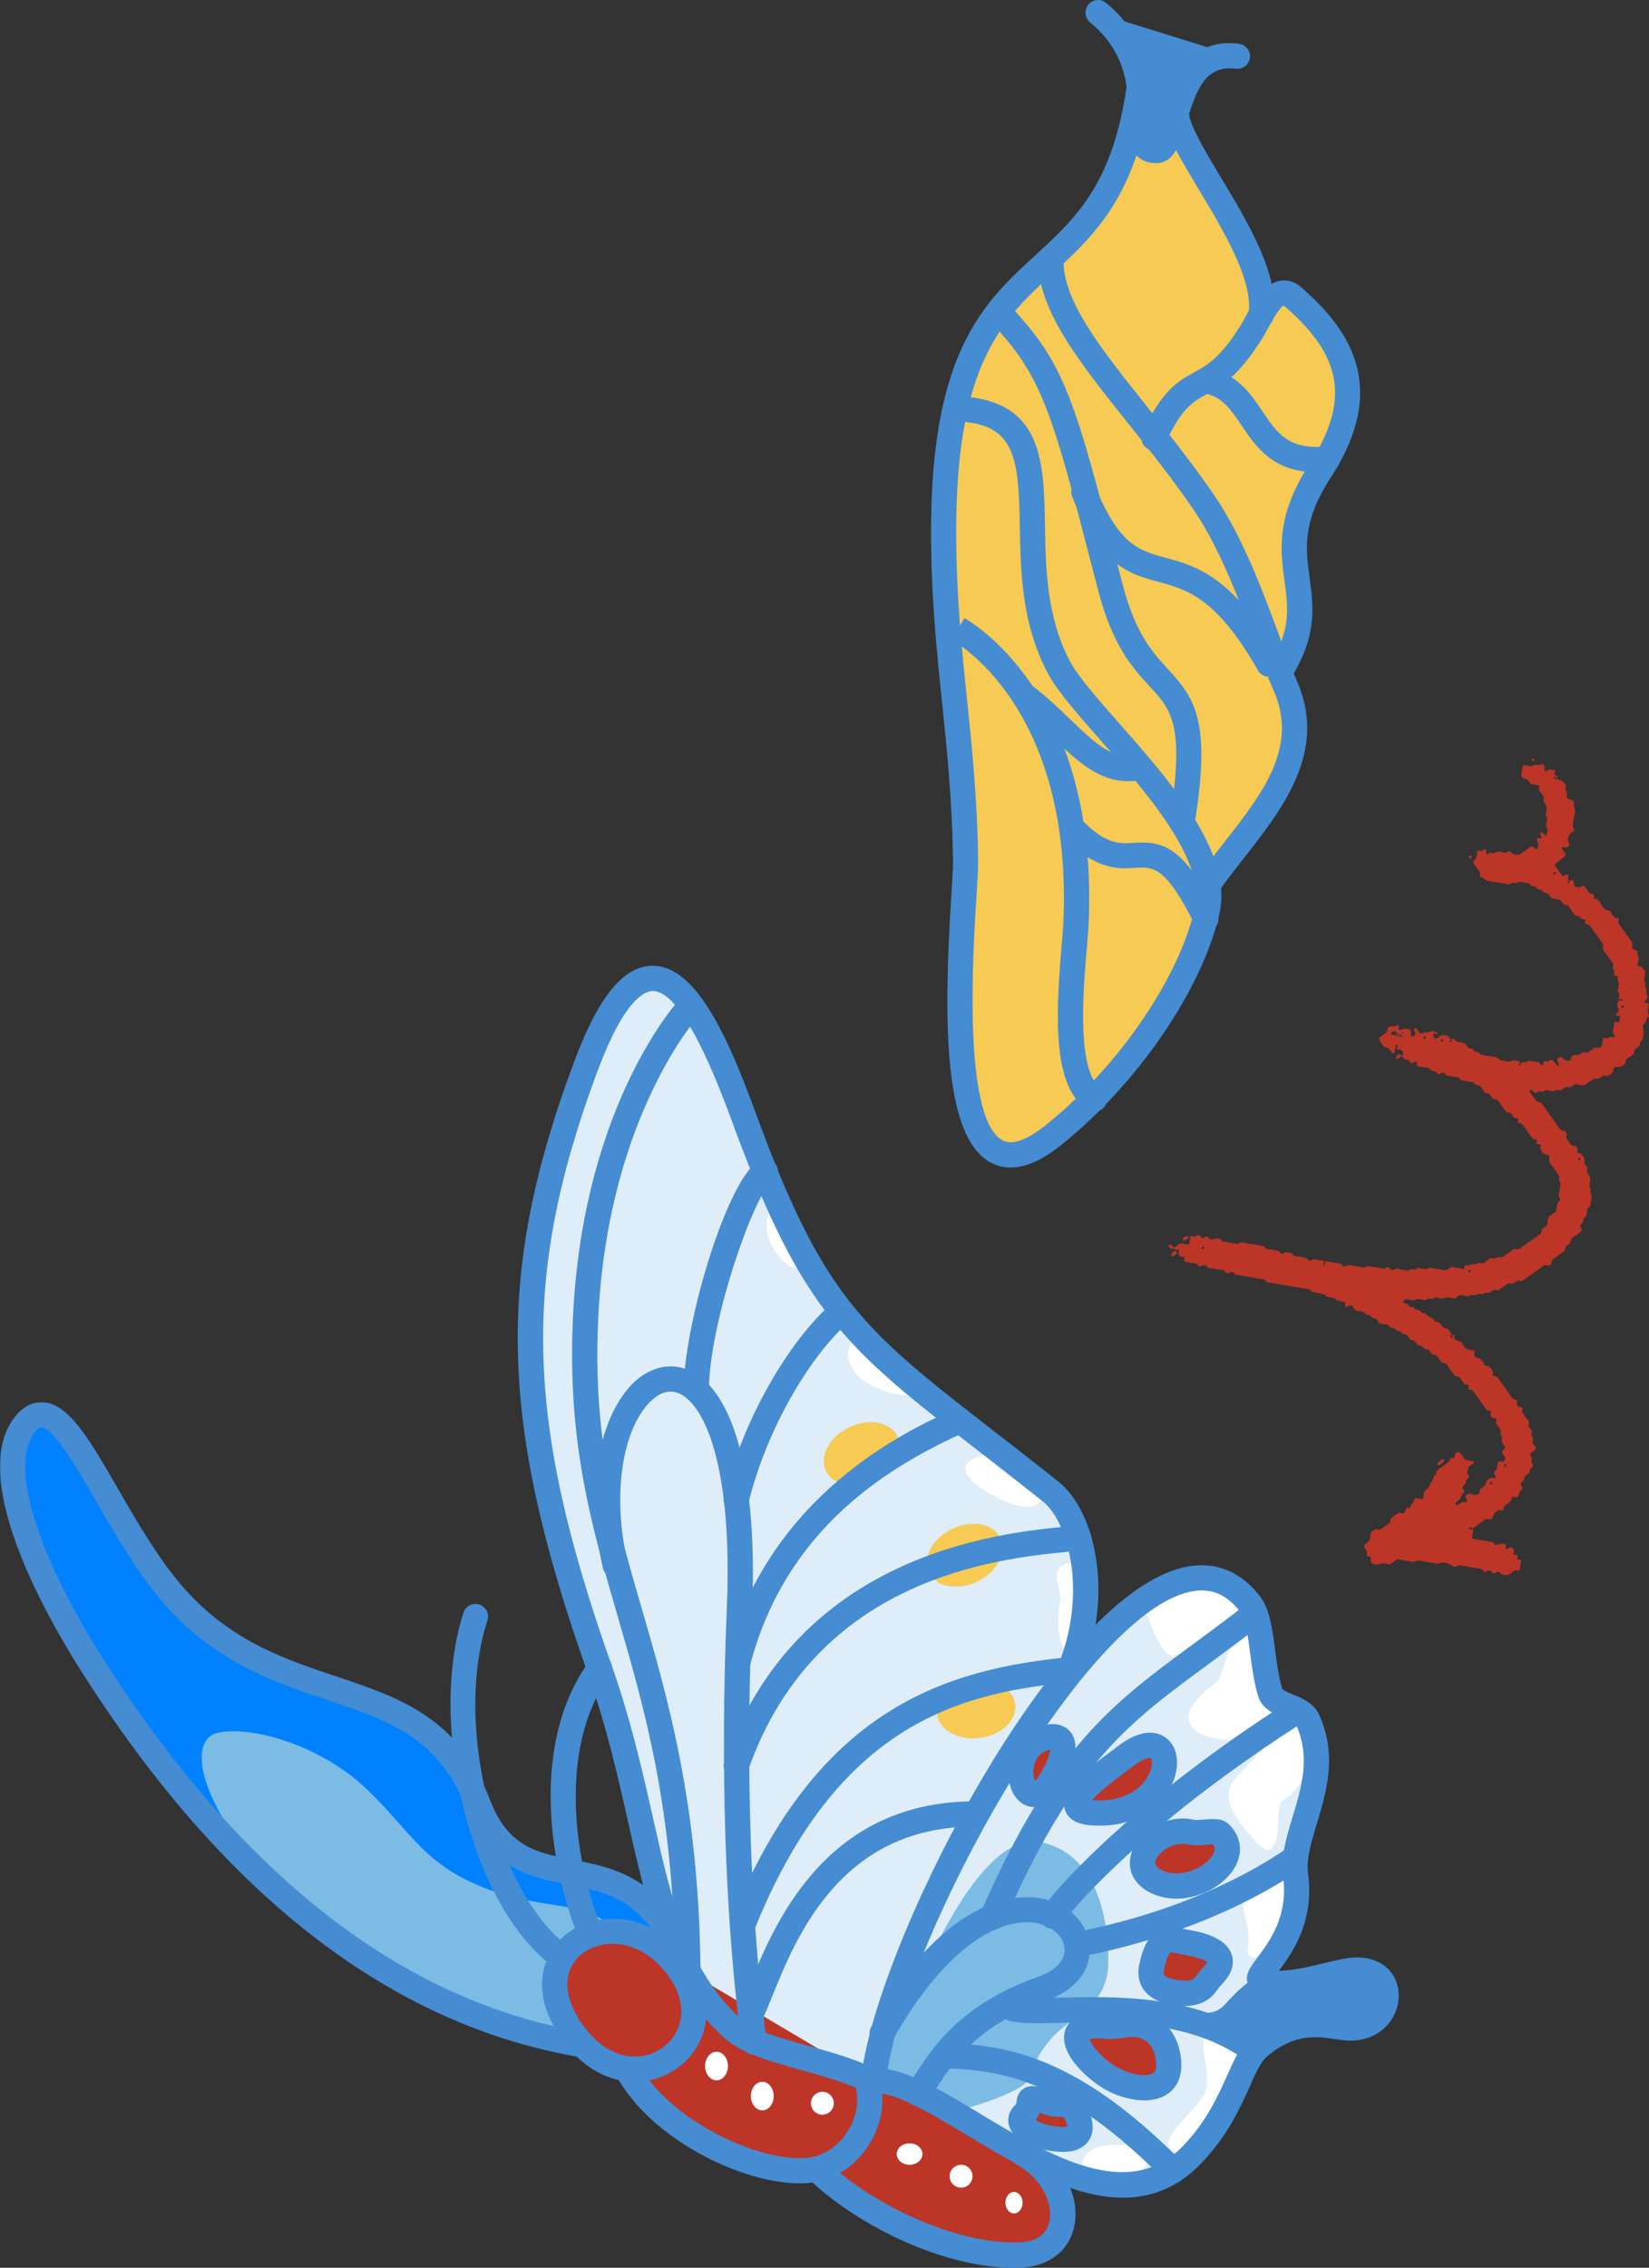 <?xml version="1.0" encoding="UTF-8"?>
<svg width="1153px" height="1585px" viewBox="0 0 1153 1585" version="1.1" xmlns="http://www.w3.org/2000/svg" xmlns:xlink="http://www.w3.org/1999/xlink">
    <rect x="0" y="0" width="1153" height="1585" fill="#333333" stroke="none"/>
    <title>Group 175</title>
    <defs>
        <polygon id="path-1" points="0 0 480 0 480 458 0 458"></polygon>
        <polygon id="path-3" points="0 0 332 0 332 567 0 567"></polygon>
    </defs>
    <g id="Colours" stroke="none" stroke-width="1" fill="none" fill-rule="evenodd">
        <g id="Group-175">
            <path d="M797.001,63 C773.708,222.472 660,152.081 660,371.58 C660,458.791 674.626,516.287 675.383,603.176 C675.648,633.239 647.389,863.985 736.3,793.773 C770.206,766.992 803.733,727.451 825.522,686.718 C842.09,655.736 843.921,639.13 845.645,616.682 C874.692,575.571 923.053,532.9 898.777,478.619 C896.332,473.157 893.713,466.476 890.88,458.98 L895.959,468.36 C931.277,412.562 881.825,392.836 923.966,328.033 C962.451,268.859 935.566,233.54 905.044,206.705 C897.9,200.424 891.399,205.937 886.166,213.462 L832.614,104.531 L797.001,63 Z" id="Fill-1" fill="#F7CA53"></path>
            <path d="M865,39.406 C817.55,33.156 824.594,105.013 807.828,105 C781.59,104.983 818.591,51.708 767,9 L865,39.406 Z" id="Fill-3" fill="#458CD2"></path>
            <path d="M808.38,114 L808.367,114 C802.791,113.998 798.269,112.293 794.935,108.936 C788.744,102.714 788.773,93.115 788.806,82 C788.864,63.415 788.938,37.959 762.156,15.563 C758.434,12.447 757.929,6.895 761.042,3.164 C764.154,-0.567 769.691,-1.074 773.417,2.046 C806.538,29.737 806.44,62.489 806.382,82.055 C806.366,86.999 806.347,93.613 807.207,96.039 C808.953,93.134 811.125,85.868 812.625,80.839 C818.804,60.201 829.068,25.612 866.366,30.606 C871.179,31.246 874.559,35.67 873.923,40.492 C873.282,45.31 868.82,48.674 864.054,48.061 C843.183,45.262 836.609,62.004 829.462,85.899 C825.137,100.35 821.051,113.998 808.38,114" id="Fill-5" fill="#458CD2"></path>
            <path d="M881.818,229 C881.429,229 881.033,228.974 880.632,228.922 C875.82,228.276 872.44,223.851 873.086,219.043 C876.227,195.683 855.291,160.853 838.464,132.868 C822.377,106.11 810.758,86.777 814.813,73.265 C816.205,68.611 821.155,65.979 825.768,67.373 C830.424,68.766 833.067,73.664 831.668,78.312 C829.847,84.388 843.546,107.18 853.557,123.822 C872.744,155.739 894.492,191.917 890.528,221.382 C889.937,225.797 886.156,229 881.818,229" id="Fill-7" fill="#458CD2"></path>
            <path d="M765.153,777 C763.5,777 761.825,776.542 760.339,775.577 C735.981,759.804 738.041,710.772 742.238,661.901 C742.796,655.449 743.273,649.87 743.474,645.64 C750.296,500.08 674.337,452.31 665.656,447.344 C661.725,445.097 659.877,440.102 661.714,435.973 L677.861,443.152 L669.795,439.552 L674.343,432 C684.099,437.585 768.446,490.465 761.135,646.458 C760.929,650.869 760.432,656.683 759.856,663.403 C757.455,691.339 752.466,749.472 769.977,760.808 C774.069,763.458 775.231,768.915 772.572,772.992 C770.88,775.589 768.043,777 765.153,777" id="Fill-9" fill="#458CD2"></path>
            <path d="M843.232,651 C840.006,651 836.905,649.222 835.373,646.144 C814.992,605.252 806.187,605.782 793.976,606.574 C782.239,607.338 766.123,608.347 743.45,584.823 C740.092,581.334 740.199,575.795 743.69,572.445 C747.185,569.093 752.724,569.202 756.094,572.684 C773.137,590.367 782.713,589.752 792.861,589.106 C812.553,587.847 827.288,590.596 851.08,638.35 C853.239,642.68 851.468,647.935 847.132,650.081 C845.878,650.709 844.546,651 843.232,651" id="Fill-11" fill="#458CD2"></path>
            <path d="M789.034,546 C767.769,546 752.508,531.271 736.466,515.797 C728.534,508.148 720.332,500.233 710.497,492.811 C706.616,489.879 705.847,484.365 708.786,480.487 C711.724,476.617 717.245,475.85 721.137,478.782 C731.825,486.851 740.8,495.51 748.721,503.148 C767.872,521.634 778.64,531.122 795.434,527.738 C800.214,526.776 804.858,529.851 805.822,534.61 C806.792,539.374 803.705,544.013 798.934,544.975 C795.484,545.674 792.197,546 789.034,546" id="Fill-13" fill="#458CD2"></path>
            <path d="M826.606,583 C826.137,583 825.661,582.965 825.18,582.885 C820.39,582.107 817.136,577.583 817.915,572.791 C828.704,506.612 818.825,495.924 803.874,479.749 C792.313,467.239 777.93,451.678 767.771,412.379 L766.402,407.093 C735.549,287.726 729.131,262.886 692.466,224.897 C689.094,221.401 689.192,215.836 692.685,212.461 C696.177,209.097 701.756,209.191 705.122,212.685 C745.005,254.007 751.623,279.618 783.433,402.692 L784.8,407.981 C793.854,442.986 806.04,456.178 816.792,467.811 C835.798,488.371 846.853,504.58 835.276,575.619 C834.573,579.937 830.838,583 826.606,583" id="Fill-15" fill="#458CD2"></path>
            <path d="M887.22,473 C884.171,473 881.201,471.409 879.583,468.565 C850.576,417.719 830.13,412.153 810.363,406.775 C789.482,401.094 769.761,395.722 749.672,347.153 C747.813,342.667 749.945,337.53 754.43,335.676 C758.931,333.804 764.051,335.955 765.905,340.435 C782.701,381.03 796.24,384.715 814.973,389.817 C836.028,395.544 862.228,402.68 894.844,459.859 C897.248,464.076 895.782,469.441 891.568,471.845 C890.193,472.629 888.696,473 887.22,473" id="Fill-17" fill="#458CD2"></path>
            <path d="M920.385,330 C890.078,330 878.021,312.065 868.164,297.412 C861.335,287.251 855.436,278.481 844.4,275.335 C839.72,274.001 837.008,269.115 838.338,264.423 C839.662,259.731 844.513,257 849.213,258.341 C866.438,263.251 875.113,276.152 882.766,287.532 C892.948,302.673 900.92,314.623 927.304,311.966 C932.161,311.536 936.468,315.009 936.954,319.863 C937.448,324.715 933.922,329.051 929.082,329.539 C926.026,329.85 923.124,330 920.385,330" id="Fill-19" fill="#458CD2"></path>
            <path d="M674.783,294.921 C670.828,315.465 668.575,340.462 668.575,371.544 C668.575,415.709 672.432,453.018 676.167,489.087 C679.782,524.09 683.528,560.285 683.903,603.178 C683.942,607.656 683.439,615.563 682.746,626.509 C680.303,665.027 672.872,782.236 701.066,797.035 C709.349,801.391 721.562,794.006 730.344,787.041 C781.255,746.654 824.523,683.844 835.56,634.287 C843.026,600.77 800.462,552.471 769.385,517.204 C753.229,498.874 739.274,483.038 732.621,470.511 C714.279,435.965 713.638,399.581 713.073,367.484 C712.265,321.897 710.19,298.516 674.783,294.921 M706.614,816 C701.762,816 697.185,814.883 692.907,812.637 C659.244,794.971 659.701,712.201 665.204,625.39 C665.851,615.213 666.359,607.175 666.326,603.328 C665.96,561.272 662.266,525.501 658.682,490.904 C654.907,454.388 651,416.62 651,371.544 C651,335.578 654.022,307.076 659.17,283.953 C659.196,283.805 659.233,283.655 659.266,283.51 C672.242,225.744 698.558,201.62 724.257,178.069 C751.769,152.847 777.762,129.022 787.571,61.541 C788.275,56.725 792.692,53.384 797.538,54.095 C802.337,54.797 805.662,59.266 804.963,64.08 C794.243,137.779 764.692,164.867 736.116,191.063 C713.209,212.062 691.14,232.296 678.763,277.645 C729.178,283.89 729.886,324.419 730.642,367.175 C731.174,397.288 731.78,431.426 748.136,462.237 C753.818,472.935 767.777,488.776 782.559,505.549 C818.007,545.78 862.129,595.845 852.712,638.131 C840.875,691.267 795.037,758.183 741.25,800.848 C728.531,810.938 716.935,816 706.614,816" id="Fill-21" fill="#458CD2"></path>
            <path d="M845.46,626 C843.705,626 841.934,625.477 840.39,624.388 C836.414,621.587 835.462,616.084 838.267,612.109 C843.653,604.467 849.75,596.687 855.653,589.164 C882.666,554.727 908.181,522.202 890.491,482.548 C886.705,474.056 882.642,463.099 877.939,450.406 C866.886,420.594 853.137,383.489 834.785,356.591 C819.986,334.885 804.022,314.908 788.581,295.584 C754.352,252.746 724.788,215.752 726.038,180.498 C726.205,175.639 730.352,171.854 735.153,172 C740.017,172.177 743.819,176.258 743.649,181.123 C742.633,209.849 770.304,244.48 802.347,284.578 C817.99,304.161 834.166,324.403 849.344,346.653 C868.904,375.342 883.073,413.564 894.458,444.279 C899.061,456.684 903.028,467.395 906.586,475.364 C928.601,524.719 897.213,564.739 869.517,600.043 C863.489,607.731 857.793,614.994 852.666,622.264 C850.95,624.697 848.225,626 845.46,626" id="Fill-23" fill="#458CD2"></path>
            <path d="M895.102,478 C893.486,478 891.855,477.558 890.394,476.641 C886.272,474.046 885.038,468.607 887.641,464.497 C902.843,440.503 900.669,424.588 898.163,406.163 C895.25,384.811 891.959,360.608 915.732,324.074 C948.265,274.078 932.319,243.967 898.365,214.139 C897.825,213.67 897.548,213.561 897.543,213.561 C894.595,214.533 888.261,226.301 886.181,230.168 C885.008,232.355 883.963,234.284 883.078,235.711 C865.965,263.363 853.412,270.238 843.332,275.766 C833.838,280.966 826.34,285.081 814.834,309.747 C812.77,314.155 807.529,316.051 803.103,314.016 C798.685,311.965 796.771,306.726 798.824,302.32 C812.77,272.428 823.483,266.556 834.828,260.338 C843.946,255.34 853.384,250.167 868.057,226.464 C868.791,225.274 869.648,223.667 870.625,221.847 C875.956,211.934 883.261,198.353 894.907,196.265 C898.634,195.6 904.267,195.861 910.031,200.93 C941.692,228.745 972.638,268.966 930.537,333.656 C910.33,364.712 912.918,383.693 915.658,403.79 C918.381,423.798 921.199,444.48 902.572,473.896 C900.888,476.55 898.025,478 895.102,478" id="Fill-25" fill="#458CD2"></path>
            <path d="M610,1455.08 C620.633,1347.339 796.839,1024.097 873.325,1120.839 C882.924,1132.977 881.056,1160.648 887.704,1183.034 C890.721,1193.188 909.553,1192.441 914.081,1202.534 C932.911,1244.533 901.382,1280.968 905.558,1311.187 C912.471,1361.234 868.702,1383.218 883.287,1386.046 C901.476,1389.564 924.123,1381.491 940.631,1378.359 C980.239,1370.826 975.47,1418.718 944.228,1418.225 C929.67,1417.996 907.811,1407.675 879.785,1431.442 C865.943,1443.181 863.373,1475.382 832.998,1506.919 C766.253,1576.203 659.698,1452.28 610,1455.08" id="Fill-27" fill="#DEEDF8"></path>
            <path d="M727.431,1287.488 C767.238,1295.363 775,1341.773 775,1370.196 C775,1413.386 733.948,1404.82 719.897,1452.308 C716.966,1462.206 669.162,1476.659 665.776,1474.844 C640.101,1461.109 612.842,1459.483 602.278,1454.102 C594.095,1449.931 627.239,1390.83 644.11,1380.268 C646.825,1378.566 685.71,1279.227 727.431,1287.488" id="Fill-29" fill="#7CBBE4"></path>
            <path d="M714.613,1505.201 C751.23,1524.707 754.517,1574.832 712.141,1575.96 C665.154,1577.205 606.967,1548.953 575,1519.784 L610.472,1455 L714.613,1505.201 Z" id="Fill-31" fill="#BC3527"></path>
            <path d="M471,1356.665 C430.996,1280.135 363.037,1336.287 334.104,1260.588 C297.34,1164.408 201.192,1199.757 126.121,1120.267 C75.928,1067.125 45.777,962.996 18.251,994.986 C-8.802,1027.039 28.639,1106.889 64.223,1163.043 C144.388,1289.55 255.769,1403.626 407.525,1429 L471,1356.665 Z" id="Fill-33" fill="#0081FF"></path>
            <path d="M880.894,1382.925 C880.894,1382.925 900.472,1387.499 912.728,1384.768 C924.99,1382.046 953.816,1370.492 958.629,1379.189 C963.444,1387.896 974.228,1393.388 968.231,1402.614 C962.235,1411.842 967.639,1414.381 954.094,1416.802 C940.547,1419.222 921.397,1419.445 916.114,1419.445 C910.828,1419.445 889.852,1426.718 882.626,1429.614 C875.4,1432.517 843.06,1418.249 837.43,1413.884 C831.797,1409.515 810,1403.999 810,1403.999 C863.273,1411.061 845.975,1405.92 873.644,1384.763 C877.74,1381.626 879.844,1390.934 883.815,1386.051 L880.894,1382.925 Z" id="Fill-35" fill="#458CD2"></path>
            <path d="M610.71,1455 C582.255,1438.953 531.23,1434.94 512.08,1417.156 C451.44,1360.852 457.567,1273.729 419.33,1166.16 C358.279,994.417 355.086,891.983 409.65,745.828 C454.429,625.878 492.366,704.282 520.403,780.748 C576.286,933.159 607.799,941.3 735.2,1042.333 C757.19,1059.773 771.843,1115.451 747.065,1171.09 L641.992,1340.444 L610.71,1455 Z" id="Fill-37" fill="#DEEDF8"></path>
            <path d="M395.484,1427 C395.484,1427 263.938,1390.673 201.564,1328.044 C139.186,1265.413 128.649,1215.203 153.342,1210.791 C178.035,1206.38 225.651,1220.493 257.399,1251.376 C289.145,1282.256 297.078,1304.315 342.936,1321.082 C388.791,1337.843 424.064,1325.493 432.881,1360.786 C441.701,1396.079 395.484,1427 395.484,1427" id="Fill-39" fill="#7CBBE4"></path>
            <path d="M649.529,1099.052 C654.415,1109.215 669.559,1112.058 683.35,1105.403 C697.143,1098.748 704.356,1085.116 699.472,1074.954 C694.586,1064.79 679.442,1061.94 665.651,1068.595 C651.859,1075.25 644.641,1088.888 649.529,1099.052" id="Fill-41" fill="#F7CA53"></path>
            <path d="M865.912,1112.347 C877.74,1133.091 868.813,1128.384 840.513,1148.742 C821.034,1162.752 815.496,1163.701 803.136,1131.454 C794.227,1108.209 814.828,1117.26 834.538,1106.83 C845.6,1100.976 857.624,1110.37 864.374,1118.077 L865.912,1112.347 Z" id="Fill-43" fill="#FFFFFF"></path>
            <path d="M882.782,1157.358 C864.908,1176.29 892,1190.719 892,1196.07 C892,1219.819 846.402,1220.17 834.682,1208.46 C825.462,1199.239 834.633,1187.679 850.288,1175.905 C857.371,1170.578 858.026,1138.442 872.474,1139.007 C873.933,1139.065 883.092,1157.031 882.782,1157.358" id="Fill-45" fill="#FFFFFF"></path>
            <path d="M908.43,1204.038 C923.962,1202.501 917.237,1247.467 897.46,1257.958 C891.414,1261.168 895.497,1281.567 891.358,1288.473 C887.611,1294.716 885.49,1297.404 869.321,1276.814 C844.522,1245.24 870.493,1243.225 883.898,1218.855 C887.485,1212.342 902.956,1204.585 908.43,1204.038" id="Fill-47" fill="#FFFFFF"></path>
            <path d="M900.059,1351.912 C905.316,1322.14 906.871,1294.198 875.139,1317.876 C860.902,1328.495 876.441,1343.101 872.443,1362.596 C870.969,1369.783 883.227,1374.906 897.433,1343.131 C898.302,1341.186 897.464,1342.069 899.327,1340.337 L900.059,1351.912 Z" id="Fill-49" fill="#FFFFFF"></path>
            <path d="M858.506,1470.473 C859.87,1458.127 867.021,1446.796 865.877,1438.984 C863.592,1423.327 849.884,1418.448 842.785,1424.543 C837.478,1429.089 848.24,1451.326 842.022,1463.498 C834.266,1478.685 795.209,1505 833.685,1505 C847.555,1505 850.441,1469.781 858.506,1470.473" id="Fill-51" fill="#FFFFFF"></path>
            <path d="M781.515,1527.29 C840.482,1500.249 752.971,1486.256 757.145,1514.526 C757.654,1517.979 759.203,1514.892 767.361,1522.908 C771.931,1527.404 777.59,1529.092 781.515,1527.29" id="Fill-53" fill="#FFFFFF"></path>
            <path d="M542.349,842 C514.694,868.465 589.241,924.134 541.767,845.775 C540.67,843.965 538.891,845.307 542.349,842" id="Fill-55" fill="#FFFFFF"></path>
            <path d="M619.378,949.208 C619.769,953.084 656.628,986.012 615.733,971.188 C575.151,956.478 596.913,913.047 619.256,951.48 L619.378,949.208 Z" id="Fill-57" fill="#FFFFFF"></path>
            <path d="M700.662,1016.148 C692.906,1004.289 724.867,1028.745 728.704,1042.946 C731.026,1051.546 719.75,1059.854 692.528,1044.192 C677.787,1035.706 664.134,1023.353 687.843,1016.973 C693.709,1015.391 703.326,1020.226 700.662,1016.148" id="Fill-59" fill="#FFFFFF"></path>
            <path d="M758.79,1098.953 C780.493,1098.598 746.951,1084.611 739.91,1097.333 C736.909,1102.753 742.384,1113.848 741.314,1119.309 C734.298,1155.12 756.321,1179.163 754.692,1108.608 C754.601,1104.704 755.181,1099.01 758.79,1098.953" id="Fill-61" fill="#FFFFFF"></path>
            <path d="M577.528,1028.049 C582.416,1038.214 597.558,1041.057 611.351,1034.407 C625.142,1027.751 632.359,1014.114 627.471,1003.949 C622.585,993.785 607.441,990.942 593.65,997.597 C579.858,1004.247 572.643,1017.886 577.528,1028.049" id="Fill-63" fill="#F7CA53"></path>
            <path d="M655.114,1197.892 C656.487,1209.055 669.861,1216.588 684.987,1214.714 C700.111,1212.846 711.259,1202.271 709.886,1191.108 C708.513,1179.946 695.137,1172.411 680.015,1174.286 C664.887,1176.16 653.741,1186.729 655.114,1197.892" id="Fill-65" fill="#F7CA53"></path>
            <path d="M439,1446.391 C461.636,1488.122 525.645,1519.092 563.781,1516.889 C596.585,1514.998 617.126,1477.611 605.913,1451.895 L489.594,1383 L439,1446.391 Z" id="Fill-67" fill="#BC3527"></path>
            <path d="M610.181,1464 C608.72,1464 607.236,1463.633 605.867,1462.864 C594.102,1456.211 577.311,1451.558 561.074,1447.056 C538.863,1440.895 517.884,1435.081 505.747,1423.781 C464.418,1385.321 452.705,1333.39 439.139,1273.249 C432.067,1241.891 424.05,1206.352 410.857,1169.155 C348.638,993.736 346.301,890.081 401.241,742.588 C418.415,696.48 435.95,675 456.414,675 L456.499,675 C486.651,675.085 508.829,724.35 528.298,777.573 C575.983,907.918 603.568,929.318 694.964,1000.224 C708.518,1010.732 723.418,1022.295 739.928,1035.419 C767.163,1057.066 779.455,1118.204 754.344,1174.719 C752.368,1179.169 747.177,1181.183 742.73,1179.188 C738.293,1177.209 736.297,1172.006 738.269,1167.561 C760.846,1116.753 748.082,1064.39 728.994,1049.219 C712.543,1036.147 697.698,1024.624 684.194,1014.15 C592.197,942.785 561.209,918.74 511.783,783.635 C489.702,723.285 471.085,692.659 456.447,692.617 C450.865,692.719 436.612,698.033 417.723,748.748 C364.476,891.691 366.836,992.411 427.435,1163.259 C440.977,1201.442 449.118,1237.526 456.299,1269.365 C469.753,1329.012 480.379,1376.126 517.721,1410.874 C526.715,1419.243 546.569,1424.748 565.767,1430.071 C583.024,1434.855 600.871,1439.806 614.513,1447.513 C618.744,1449.905 620.239,1455.281 617.85,1459.52 C616.236,1462.388 613.252,1464 610.181,1464" id="Fill-69" fill="#458CD2"></path>
            <path d="M620.722,1446.198 C638.973,1449.422 660.572,1462.411 684.95,1477.078 C733.664,1506.385 788.888,1539.589 827.104,1499.919 C843.6,1482.793 851.443,1465.258 857.746,1451.163 C862.779,1439.909 867.123,1430.191 874.468,1423.964 C899.721,1402.557 921.472,1405.689 935.867,1407.739 C939.267,1408.227 942.201,1408.649 944.63,1408.684 C944.745,1408.692 944.86,1408.692 944.974,1408.692 C953.885,1408.692 957.692,1403.123 958.924,1400.707 C960.957,1396.715 960.916,1392.162 958.824,1389.372 C956.26,1385.959 950.324,1384.86 942.545,1386.327 C938.594,1387.076 934.284,1388.118 929.766,1389.211 C914.651,1392.856 897.52,1397.001 881.981,1393.993 C875.739,1392.787 873.414,1388.976 872.582,1386.817 C870.082,1380.335 874.141,1374.929 879.28,1368.084 C887.386,1357.289 900.955,1339.221 897.17,1311.826 C895.263,1298.036 899.449,1284.216 903.879,1269.579 C910.043,1249.223 916.418,1228.169 906.368,1205.754 C905.583,1204.013 901.177,1202.187 897.634,1200.715 C890.829,1197.897 882.358,1194.386 879.628,1185.2 C876.735,1175.458 875.41,1165.276 874.126,1155.419 C872.585,1143.591 870.991,1131.353 866.804,1126.06 C856.345,1112.831 844.219,1108.8 828.616,1113.386 C753.524,1135.414 636.156,1350.347 620.722,1446.198 M785.235,1536 C748.776,1536.006 709.638,1512.455 675.882,1492.152 C650.289,1476.756 626.068,1462.043 611.29,1463.057 C608.711,1463.149 606.227,1462.215 604.447,1460.36 C602.669,1458.504 601.791,1455.968 602.042,1453.407 C610.887,1363.819 732.114,1123.363 823.666,1096.502 C846.08,1089.922 865.759,1096.382 880.603,1115.145 C887.808,1124.257 889.634,1138.289 891.57,1153.15 C892.764,1162.314 893.997,1171.799 896.491,1180.189 C896.833,1181.339 901.924,1183.447 904.37,1184.46 C910.785,1187.124 918.771,1190.434 922.419,1198.556 C935.161,1226.972 927.487,1252.316 920.719,1274.681 C916.862,1287.418 913.219,1299.446 914.596,1309.421 C919.215,1342.851 903.532,1365.038 894.269,1377.419 C904.261,1377.271 915.465,1374.568 925.638,1372.111 C930.456,1370.947 935.053,1369.837 939.262,1369.042 C959.294,1365.22 968.934,1373.532 972.898,1378.817 C979.021,1386.978 979.689,1398.707 974.598,1408.696 C968.876,1419.91 957.498,1426.204 944.355,1426.278 C940.81,1426.221 937.197,1425.707 933.372,1425.155 C920.088,1423.25 905.05,1421.1 885.843,1437.382 C881.552,1441.027 877.961,1449.05 873.806,1458.345 C867.306,1472.881 858.404,1492.789 839.772,1512.129 C823.157,1529.373 804.571,1536 785.235,1536" id="Fill-71" fill="#458CD2"></path>
            <path d="M709.13,1585 C659.211,1585 601.169,1555.691 568.868,1526.059 C565.273,1522.766 565.024,1517.168 568.312,1513.562 C571.599,1509.962 577.181,1509.709 580.775,1513.01 C610.441,1540.216 666.62,1568.303 711.984,1567.274 C720.419,1567.043 731.035,1564.376 733.725,1552.949 C736.591,1540.78 728.703,1522.381 710.54,1512.651 C706.242,1510.348 704.618,1504.991 706.913,1500.679 C709.204,1496.376 714.549,1494.741 718.851,1497.046 C742.607,1509.767 756.083,1534.987 750.894,1557.016 C746.9,1573.977 732.532,1584.42 712.455,1584.955 C711.353,1584.989 710.242,1585 709.13,1585" id="Fill-73" fill="#458CD2"></path>
            <path d="M467.732,1368.039 C426.986,1324.83 357.419,1365.563 402.844,1423.586 C445.879,1478.562 518.31,1421.676 467.732,1368.039" id="Fill-75" fill="#BC3527"></path>
            <path d="M428.303,1358.565 C419.744,1358.565 411.854,1361.368 406.102,1366.28 C392.415,1377.96 393.806,1397.876 409.73,1418.25 C420.869,1432.506 435.349,1439.295 449.468,1436.906 C461.35,1434.883 471.038,1426.779 474.751,1415.758 C479.185,1402.587 474.452,1387.713 461.419,1373.869 C451.358,1363.179 439.281,1358.565 428.303,1358.565 M443.718,1455 C426.012,1455.006 408.922,1445.863 395.804,1429.071 C369.099,1394.902 378.476,1366.682 394.623,1352.902 C414.056,1336.316 449.16,1335.125 474.292,1361.82 C491.729,1380.339 497.994,1402.041 491.486,1421.362 C485.703,1438.545 470.735,1451.149 452.437,1454.259 C449.526,1454.759 446.611,1455 443.718,1455" id="Fill-77" fill="#458CD2"></path>
            <path d="M559.224,1526 C517.774,1526 454.647,1494.505 431.067,1451.006 C428.75,1446.728 430.331,1441.386 434.598,1439.065 C438.864,1436.754 444.199,1438.325 446.52,1442.6 C467.012,1480.409 527.401,1510.287 562.614,1508.297 C574.878,1507.588 585.967,1500.571 593.037,1489.034 C599.706,1478.166 601.241,1465.435 597.047,1455.809 C595.104,1451.354 597.136,1446.167 601.586,1444.217 C606.048,1442.286 611.219,1444.31 613.158,1448.769 C619.718,1463.811 617.795,1482.31 608.018,1498.254 C597.894,1514.763 581.713,1524.83 563.628,1525.874 C562.191,1525.959 560.718,1526 559.224,1526" id="Fill-79" fill="#458CD2"></path>
            <g id="Group-83" transform="translate(0, 980)">
                <mask id="mask-2" fill="white">
                    <use xlink:href="#path-1"></use>
                </mask>
                <g id="Clip-82"></g>
                <path d="M407.669,458 C407.184,458 406.698,457.961 406.207,457.881 C273.806,435.745 156.188,344.847 56.62,187.718 C31.342,147.833 -23.676,50.577 11.317,9.113 C18.472,0.798 25.831,-0.362 30.736,0.081 C48.568,1.757 62.798,26.405 82.489,60.515 C96.936,85.543 113.311,113.905 132.419,134.134 C164.414,168.01 200.188,179.988 234.785,191.563 C278.881,206.323 320.533,220.262 342.403,277.48 C355.208,310.976 375.229,314.878 400.579,319.815 C427.077,324.98 457.108,330.832 478.995,372.702 C481.25,377.018 479.584,382.344 475.27,384.6 C470.958,386.856 465.632,385.18 463.38,380.878 C445.418,346.517 422.003,341.955 397.208,337.122 C371.443,332.102 342.24,326.409 325.944,283.781 C307.046,234.34 270.969,222.266 229.194,208.286 C194.247,196.59 154.635,183.334 119.608,146.243 C99.085,124.509 82.159,95.196 67.231,69.33 C54.144,46.669 37.861,18.456 29.09,17.636 C27.599,17.492 25.935,19.151 24.728,20.551 C6.297,42.387 24.639,104.326 71.504,178.282 C168.274,330.994 281.863,419.216 409.109,440.491 C413.91,441.293 417.151,445.839 416.349,450.637 C415.628,454.949 411.898,458 407.669,458" id="Fill-81" fill="#458CD2" mask="url(#mask-2)"></path>
            </g>
            <path d="M527.155,1436 C522.785,1436 518.99,1432.769 518.41,1428.327 C501.445,1298.625 506.541,1166.707 508.214,1123.358 C508.4,1118.525 508.541,1114.864 508.599,1112.517 C510.779,1023.902 492.99,983.004 475.615,974.275 C469.795,971.36 463.753,972.284 457.654,977.031 C438.715,991.785 426.14,1036.011 438.743,1091.991 C439.813,1096.742 436.824,1101.46 432.065,1102.526 C427.31,1103.577 422.581,1100.609 421.511,1095.858 C406.632,1029.784 424.18,980.744 446.782,963.132 C458.23,954.225 471.63,952.549 483.556,958.529 C512.748,973.196 528.311,1029.48 526.258,1112.953 C526.197,1115.352 526.054,1119.094 525.864,1124.034 C524.206,1167.017 519.153,1297.82 535.925,1426.044 C536.556,1430.869 533.148,1435.294 528.311,1435.926 C527.922,1435.976 527.538,1436 527.155,1436" id="Fill-84" fill="#458CD2"></path>
            <path d="M486.831,980 L486.722,980 C481.844,979.942 477.943,975.943 478,971.063 C478.589,922.617 509.415,822.054 531.158,810.965 C535.503,808.75 540.82,810.477 543.036,814.82 C545.249,819.165 543.524,824.483 539.181,826.7 C528.263,833.524 496.262,921.41 495.657,971.28 C495.597,976.114 491.657,980 486.831,980" id="Fill-86" fill="#458CD2"></path>
            <path d="M514.826,1057 C514.135,1057 513.428,1056.918 512.725,1056.748 C507.994,1055.587 505.097,1050.816 506.255,1046.085 C518.931,994.244 550.232,938.36 582.368,910.193 C586.025,906.977 591.6,907.339 594.812,911.013 C598.023,914.672 597.657,920.247 593.995,923.456 C564.321,949.464 535.284,1001.617 523.387,1050.277 C522.402,1054.301 518.797,1057 514.826,1057" id="Fill-88" fill="#458CD2"></path>
            <path d="M515.813,1171 C515.08,1171 514.335,1170.907 513.589,1170.713 C508.885,1169.492 506.06,1164.677 507.286,1159.968 C537.557,1043.572 635.409,999.318 667.565,984.775 C671.991,982.79 677.214,984.747 679.216,989.176 C681.22,993.611 679.251,998.831 674.817,1000.838 C622.299,1024.59 549.562,1067.38 524.33,1164.408 C523.299,1168.372 519.726,1171 515.813,1171" id="Fill-90" fill="#458CD2"></path>
            <path d="M514.82,1243 C513.85,1243 512.865,1242.841 511.897,1242.501 C507.302,1240.888 504.885,1235.852 506.502,1231.259 C557.535,1085.978 697.736,1071.759 743.806,1067.085 C747.468,1066.71 750.579,1066.395 753.049,1066.08 C757.921,1065.425 762.302,1068.869 762.927,1073.693 C763.55,1078.52 760.139,1082.947 755.312,1083.567 C752.711,1083.906 749.438,1084.24 745.586,1084.629 C697.691,1089.486 570.462,1102.392 523.14,1237.104 C521.866,1240.732 518.461,1243 514.82,1243" id="Fill-92" fill="#458CD2"></path>
            <path d="M519.795,1353 C518.697,1353 517.579,1352.795 516.499,1352.359 C511.997,1350.541 509.823,1345.417 511.643,1340.919 C571.121,1194.091 661.059,1166.255 749.387,1158.045 C754.178,1157.554 758.512,1161.14 758.962,1165.98 C759.411,1170.808 755.856,1175.091 751.021,1175.538 C673.894,1182.706 586.691,1202.498 527.953,1347.508 C526.567,1350.929 523.275,1353 519.795,1353" id="Fill-94" fill="#458CD2"></path>
            <path d="M524.81,1417 C523.459,1417 522.09,1416.691 520.808,1416.035 C516.472,1413.824 514.753,1408.521 516.965,1404.185 C518.746,1400.7 520.928,1395.291 523.457,1389.026 C540.485,1346.786 575.881,1259 681.466,1259 L682.221,1259 C687.09,1259.017 691.02,1262.978 691,1267.84 C690.981,1272.691 687.038,1276.614 682.187,1276.614 C681.968,1276.647 681.713,1276.614 681.477,1276.614 C587.78,1276.614 556.585,1353.989 539.807,1395.608 C537.122,1402.265 534.807,1408.015 532.666,1412.201 C531.107,1415.246 528.015,1417 524.81,1417" id="Fill-96" fill="#458CD2"></path>
            <path d="M641.781,1472 C640.002,1472 638.203,1471.461 636.648,1470.341 C632.7,1467.503 631.803,1461.995 634.64,1458.044 C636.159,1455.932 637.75,1453.421 639.537,1450.608 C651.346,1432.023 671.113,1400.919 725.894,1381.585 C738.077,1377.284 744.807,1370.165 744.366,1362.046 C743.924,1353.957 736.652,1346.89 726.27,1344.453 C702.324,1338.836 663.029,1357.141 624.468,1425.326 C622.074,1429.566 616.703,1431.052 612.468,1428.66 C608.239,1426.262 606.748,1420.888 609.144,1416.653 C663.709,1320.168 715.659,1323.869 730.289,1327.293 C748.355,1331.533 761.079,1345.111 761.952,1361.088 C762.837,1377.34 751.55,1391.21 731.753,1398.198 C682.711,1415.512 665.668,1442.324 654.396,1460.064 C652.407,1463.196 650.626,1465.983 648.939,1468.335 C647.218,1470.727 644.518,1472 641.781,1472" id="Fill-98" fill="#458CD2"></path>
            <path d="M693.796,1349 C692.619,1349 691.418,1348.765 690.271,1348.261 C685.821,1346.305 683.791,1341.109 685.742,1336.654 C736.33,1221.101 777.358,1190.938 834.142,1149.195 C846.023,1140.461 858.309,1131.431 871.774,1120.874 C875.601,1117.873 881.134,1118.551 884.127,1122.376 C887.125,1126.207 886.451,1131.74 882.625,1134.739 C868.943,1145.468 856.544,1154.58 844.556,1163.394 C787.95,1205.011 750.554,1232.501 701.862,1343.728 C700.413,1347.033 697.184,1349 693.796,1349" id="Fill-100" fill="#458CD2"></path>
            <path d="M735.8,1348 C734.052,1348 732.283,1347.477 730.744,1346.393 C726.763,1343.597 725.805,1338.092 728.604,1334.115 C740.928,1316.576 796.178,1256.2 902.459,1188.386 C906.549,1185.764 912.002,1186.973 914.618,1191.078 C917.233,1195.188 916.027,1200.636 911.926,1203.252 C808.057,1269.527 754.777,1327.509 743.015,1344.253 C741.3,1346.697 738.573,1348 735.8,1348" id="Fill-102" fill="#458CD2"></path>
            <path d="M752.78,1368 C748.659,1368 744.983,1365.096 744.164,1360.91 C743.235,1356.157 746.343,1351.557 751.108,1350.626 C828.398,1335.586 877.692,1307.172 900.197,1291.572 C904.185,1288.802 909.661,1289.79 912.429,1293.769 C915.198,1297.743 914.211,1303.204 910.226,1305.966 C886.585,1322.354 834.922,1352.184 754.471,1367.841 C753.904,1367.95 753.338,1368 752.78,1368" id="Fill-104" fill="#458CD2"></path>
            <path d="M875.169,1441 C873.375,1441 871.567,1440.456 870.001,1439.323 C831.58,1411.561 777.927,1412.883 742.419,1413.775 C726.483,1414.17 713.889,1414.486 705.572,1412.301 C700.863,1411.062 698.051,1406.249 699.294,1401.556 C700.535,1396.861 705.357,1394.043 710.074,1395.299 C715.955,1396.85 728.016,1396.558 741.98,1396.197 C779.858,1395.258 837.105,1393.833 880.355,1425.093 C884.301,1427.938 885.18,1433.437 882.319,1437.37 C880.594,1439.741 877.9,1441 875.169,1441" id="Fill-106" fill="#458CD2"></path>
            <path d="M820.199,1526 C817.936,1526 815.673,1525.125 813.951,1523.389 C746.03,1454.652 702.348,1447.306 663.432,1445.671 C658.574,1445.465 654.804,1441.345 655.008,1436.473 C655.208,1431.595 659.301,1427.754 664.165,1428.012 C704.717,1429.72 754.041,1437.671 826.447,1510.941 C829.871,1514.403 829.847,1520 826.399,1523.434 C824.682,1525.149 822.439,1526 820.199,1526" id="Fill-108" fill="#458CD2"></path>
            <path d="M731.525,1214.508 C748.757,1210.691 743.759,1229.161 734.848,1243.661 C714.736,1276.378 699.399,1221.626 731.525,1214.508" id="Fill-110" fill="#BC3527"></path>
            <path d="M733.906,1223.028 C728.258,1224.305 724.646,1227.858 723.167,1233.589 C721.936,1238.344 722.767,1242.451 723.658,1244.467 C724.566,1243.648 725.969,1242.071 727.747,1239.105 C732.055,1231.926 733.945,1226.049 734.395,1222.924 C734.24,1222.953 734.078,1222.989 733.906,1223.028 L733.906,1223.028 Z M723.06,1263 C721.392,1263 719.93,1262.718 718.741,1262.36 C710.11,1259.755 704.597,1249.627 705.023,1237.153 C705.564,1221.382 715.393,1209.041 730.059,1205.708 C741.348,1203.166 746.794,1208.048 749.029,1211.202 C756.857,1222.213 747.248,1240.822 742.751,1248.315 C735.608,1260.216 728.315,1263 723.06,1263 L723.06,1263 Z" id="Fill-112" fill="#458CD2"></path>
            <path d="M786.032,1228.655 C828.4,1194.956 826.836,1270.807 764.38,1266.85 C731.893,1264.785 778.524,1234.626 786.032,1228.655" id="Fill-114" fill="#BC3527"></path>
            <path d="M763.619,1258.136 C763.933,1258.165 764.271,1258.193 764.631,1258.216 C787.014,1259.704 799.634,1249.094 803.932,1238.72 C806.359,1232.857 805.257,1229.198 804.742,1228.738 C804.091,1228.4 799.554,1228.532 791.015,1235.431 C790.019,1236.234 788.374,1237.457 786.32,1238.969 C772.983,1248.803 766.55,1254.655 763.619,1258.136 L763.619,1258.136 Z M768.764,1276 C767.054,1276 765.302,1275.942 763.509,1275.827 C752.888,1275.137 746.506,1271.371 744.543,1264.609 C740.844,1251.881 756.571,1239.021 775.94,1224.742 C777.719,1223.432 779.153,1222.38 780.02,1221.678 C798.434,1206.792 809.776,1210.696 814.903,1214.349 C822.802,1219.984 825.16,1231.41 820.919,1243.454 C815.494,1258.843 798.669,1276 768.764,1276 L768.764,1276 Z" id="Fill-116" fill="#458CD2"></path>
            <path d="M806.339,1313.652 C786.891,1301.787 809.718,1275.68 832.7,1280.613 C839.895,1282.155 849.968,1278.475 853.195,1281.71 C871.972,1300.557 831.362,1328.913 806.339,1313.652" id="Fill-118" fill="#BC3527"></path>
            <path d="M810.86,1306.257 C823.011,1313.701 840.181,1306.533 846.664,1298.332 C850.371,1293.64 849.392,1290.773 848.095,1289.042 C846.921,1289.061 845.172,1289.216 843.899,1289.331 C839.891,1289.689 835.345,1290.099 830.843,1289.135 C820.538,1286.904 810.562,1293.984 808.222,1299.834 C807.267,1302.215 807.377,1304.122 810.86,1306.257 M822.429,1327 C815.209,1327 808.015,1325.288 801.619,1321.365 C791.182,1314.966 787.418,1304.193 791.794,1293.247 C797.248,1279.614 815.73,1267.727 834.571,1271.818 C836.446,1272.215 839.565,1271.939 842.312,1271.684 C848.183,1271.172 854.822,1270.559 859.561,1275.341 C869.117,1284.978 869.491,1297.999 860.542,1309.323 C852.367,1319.664 837.353,1327 822.429,1327" id="Fill-120" fill="#458CD2"></path>
            <path d="M740.475,1495.891 C723.102,1494.572 708.13,1485.817 716.288,1477.687 C724.53,1469.473 711.635,1462.408 736.164,1470.728 C737.863,1471.307 748.422,1470.046 751.565,1475.996 C756.606,1485.54 758.385,1497.255 740.475,1495.891" id="Fill-122" fill="#BC3527"></path>
            <path d="M724.046,1481.713 C726.839,1483.444 732.819,1485.821 741.179,1486.442 L741.181,1486.442 C743.896,1486.659 745.445,1486.442 746.222,1486.249 C746.123,1485.209 745.632,1483.147 744.062,1480.138 C742.74,1479.541 739.329,1479.397 738.157,1479.348 C736.42,1479.272 734.919,1479.212 733.33,1478.682 C730.666,1477.793 728.614,1477.151 727.039,1476.684 C726.396,1478.289 725.459,1479.996 724.046,1481.713 M743.216,1504 C742.13,1504 741.006,1503.961 739.841,1503.875 C726.773,1502.901 710.047,1497.839 705.906,1486.766 C703.854,1481.276 705.325,1475.541 709.942,1471.04 C710.607,1470.391 710.624,1470.244 710.781,1468.831 C710.993,1466.919 711.496,1462.444 715.844,1459.711 C720.973,1456.48 727.106,1458.18 738.209,1461.856 C738.422,1461.861 738.655,1461.872 738.913,1461.885 C743.629,1462.084 754.674,1462.545 759.5,1471.485 C766.218,1483.92 764.183,1491.717 761.293,1496.069 C757.792,1501.344 751.721,1504 743.216,1504" id="Fill-124" fill="#458CD2"></path>
            <path d="M816.939,1441.84 C818.321,1462.535 795.773,1461.793 779.448,1453.785 C759.655,1444.079 734.872,1412.734 772.743,1416.214 C782.836,1417.146 789.09,1413.426 798.441,1415.814 C816.746,1420.488 816.873,1440.851 816.939,1441.84" id="Fill-126" fill="#BC3527"></path>
            <path d="M761.801,1425.217 C763.159,1429.826 772.318,1440.591 783.296,1445.98 C793.246,1450.88 802.87,1451.317 806.424,1448.927 C806.98,1448.553 808.67,1447.415 808.34,1442.48 L808.34,1442.475 C808.334,1442.393 808.321,1442.136 808.319,1442.054 C808.14,1437.569 806.613,1426.859 796.346,1424.227 C792.757,1423.311 789.776,1423.703 785.642,1424.261 C781.757,1424.785 777.345,1425.379 771.868,1424.865 C766.089,1424.335 763.135,1424.826 761.801,1425.217 M800.126,1468 C791.49,1468 782.442,1465.252 775.548,1461.862 C762.859,1455.632 739.982,1436.251 744.608,1419.69 C746.483,1412.979 753.011,1405.38 773.482,1407.258 C776.974,1407.607 780.056,1407.17 783.307,1406.732 C788.218,1406.083 793.797,1405.324 800.7,1407.096 C818.469,1411.637 825.381,1427.768 825.925,1441.348 L825.923,1441.348 C826.781,1454.465 820.228,1460.925 816.244,1463.612 C811.584,1466.75 805.951,1468 800.126,1468" id="Fill-128" fill="#458CD2"></path>
            <path d="M847.238,1381.344 C842.856,1385.676 841.176,1394.336 825.188,1392.825 C809.866,1391.373 803.102,1385.555 805.458,1374.574 C810.373,1351.688 818.579,1355.716 827.279,1357.339 C834.993,1358.78 865.566,1363.247 847.238,1381.344" id="Fill-130" fill="#BC3527"></path>
            <path d="M818.365,1364.618 C818.381,1364.618 816.089,1366.174 813.911,1376.375 C813.627,1377.708 813.425,1379.482 814.086,1380.389 C814.435,1380.865 816.638,1383.28 825.979,1384.168 C833.642,1384.883 834.958,1383.068 837.592,1379.419 C838.576,1378.06 839.687,1376.515 841.137,1375.074 L841.141,1375.074 C842.936,1373.292 843.734,1372.076 844.083,1371.413 C842.752,1370.261 838.778,1368.168 826.909,1366.02 L825.628,1365.789 C824.795,1365.633 823.961,1365.454 823.137,1365.281 C821.617,1364.959 819.081,1364.439 818.365,1364.618 M828.559,1402 C827.221,1402 825.81,1401.937 824.316,1401.793 C812.4,1400.656 804.398,1397.079 799.85,1390.854 C797.348,1387.43 794.762,1381.498 796.648,1372.664 C802.243,1346.503 814.452,1345.323 826.799,1347.963 L830.048,1348.598 C838.897,1350.204 857.315,1353.535 861.27,1366.336 C863.418,1373.275 860.819,1380.45 853.552,1387.661 C852.943,1388.266 852.447,1389.033 851.889,1389.804 C848.729,1394.179 843.077,1402 828.559,1402" id="Fill-132" fill="#458CD2"></path>
            <path d="M393.188,1377 C391.459,1377 389.715,1376.494 388.188,1375.432 C330.934,1335.766 297.972,1208.119 324.062,1127.111 C325.558,1122.475 330.512,1119.939 335.142,1121.424 C339.769,1122.916 342.311,1127.886 340.82,1132.516 C315.233,1211.964 351.456,1328.547 398.205,1360.939 C402.204,1363.71 403.2,1369.197 400.436,1373.2 C398.728,1375.675 395.978,1377 393.188,1377" id="Fill-134" fill="#458CD2"></path>
            <path d="M413.292,1361 C409.935,1361 406.741,1359.034 405.309,1355.728 C387.913,1315.554 366.977,1223.069 412.268,1160.596 C415.117,1156.67 420.571,1155.838 424.44,1158.699 C428.317,1161.575 429.159,1167.083 426.315,1171.002 C388.655,1222.948 402.66,1305.709 421.263,1348.667 C423.189,1353.119 421.182,1358.312 416.778,1360.261 C415.641,1360.765 414.456,1361 413.292,1361" id="Fill-136" fill="#458CD2"></path>
            <path d="M480.953,1385 C476.116,1385 472.164,1381.126 472.111,1376.297 C470.825,1263.813 450.972,1195.414 431.776,1129.268 C413.145,1065.09 395.55,1004.472 401.01,913.62 C409.586,770.85 472.948,700.757 475.643,697.842 C478.945,694.268 484.543,694.031 488.141,697.322 C491.737,700.611 491.973,706.179 488.667,709.757 C487.601,710.928 426.81,779.11 418.668,914.675 C413.392,1002.495 429.789,1058.98 448.769,1124.387 C467.389,1188.529 488.489,1261.222 489.802,1376.101 C489.856,1380.959 485.94,1384.943 481.057,1385 L480.953,1385 Z" id="Fill-138" fill="#458CD2"></path>
            <path d="M501.001,1454 C505.408,1454 509,1449.509 509,1443.998 C509,1438.491 505.408,1434 501.001,1434 C496.594,1434 493,1438.491 493,1443.998 C493,1449.509 496.594,1454 501.001,1454" id="Fill-140" fill="#FFFFFF"></path>
            <path d="M708.999,1547 C712.301,1547 715,1543.631 715,1539.499 C715,1535.369 712.301,1532 708.999,1532 C705.695,1532 703,1535.369 703,1539.499 C703,1543.631 705.695,1547 708.999,1547" id="Fill-142" fill="#FFFFFF"></path>
            <path d="M671.998,1529 C676.406,1529 680,1525.402 680,1520.998 C680,1516.594 676.406,1513 671.998,1513 C667.593,1513 664,1516.594 664,1520.998 C664,1525.402 667.593,1529 671.998,1529" id="Fill-144" fill="#FFFFFF"></path>
            <path d="M636.001,1513 C640.958,1513 645,1509.631 645,1505.501 C645,1501.371 640.958,1498 636.001,1498 C631.041,1498 627,1501.371 627,1505.501 C627,1509.631 631.041,1513 636.001,1513" id="Fill-146" fill="#FFFFFF"></path>
            <path d="M575,1478 C579.405,1478 583,1474.406 583,1469.998 C583,1465.593 579.405,1462 575,1462 C570.595,1462 567,1465.593 567,1469.998 C567,1474.406 570.595,1478 575,1478" id="Fill-148" fill="#FFFFFF"></path>
            <path d="M533.001,1475 C537.408,1475 541,1470.509 541,1465 C541,1459.491 537.408,1455 533.001,1455 C528.594,1455 525,1459.491 525,1465 C525,1470.509 528.594,1475 533.001,1475" id="Fill-150" fill="#FFFFFF"></path>
            <g id="Group-154" transform="translate(821, 534)">
                <mask id="mask-4" fill="white">
                    <use xlink:href="#path-3"></use>
                </mask>
                <g id="Clip-153"></g>
                <path d="M19.384,337.928 C19.326,338.263 19.147,338.85 19.234,338.892 C20.008,339.268 20.588,339.174 20.792,338.679 C20.918,338.374 21.042,337.763 20.956,337.72 C20.18,337.344 19.636,337.454 19.384,337.928 M220.81,502.673 C220.892,503.203 221.37,503.486 222.226,503.386 C222.32,503.375 222.407,502.757 222.387,502.427 C222.357,501.894 221.842,501.612 220.986,501.712 C220.892,501.724 220.868,502.338 220.81,502.673 M232.146,490.652 C232.204,490.317 232.383,489.73 232.296,489.687 C231.522,489.311 230.942,489.408 230.738,489.9 C230.61,490.206 230.488,490.817 230.573,490.859 C231.35,491.235 231.894,491.126 232.146,490.652 M206.556,355.173 C207.086,355.089 207.371,354.613 207.27,353.756 C207.258,353.662 206.642,353.576 206.31,353.595 C205.776,353.625 205.495,354.141 205.597,354.997 C205.608,355.091 206.221,355.115 206.556,355.173 M176.105,190.471 C175.772,190.414 175.433,190.295 175.103,190.314 C174.57,190.343 174.288,190.86 174.388,191.716 C174.399,191.81 175.018,191.895 175.348,191.877 C175.881,191.847 176.131,191.336 176.105,190.471 M187.656,192.427 C187.321,192.369 186.734,192.19 186.691,192.275 C186.313,193.051 186.409,193.63 186.904,193.834 C187.21,193.96 187.821,194.084 187.862,193.999 C188.24,193.223 188.129,192.678 187.656,192.427 M284.054,275.874 C283.971,275.345 283.494,275.062 282.637,275.162 C282.542,275.173 282.457,275.791 282.475,276.121 C282.507,276.654 283.022,276.935 283.88,276.836 C283.972,276.824 283.996,276.21 284.054,275.874 M314.57,169 C314.234,168.945 313.895,168.826 313.566,168.845 C313.032,168.876 312.75,169.391 312.851,170.247 C312.862,170.341 313.48,170.426 313.812,170.408 C314.344,170.378 314.596,169.867 314.57,169 M266.087,77.146 C266.617,77.062 266.901,76.586 266.801,75.729 C266.79,75.635 266.171,75.55 265.841,75.568 C265.308,75.6 265.026,76.114 265.126,76.97 C265.137,77.064 265.752,77.088 266.087,77.146 M153.47,189.734 C154.424,189.895 154.776,189.901 155.084,190.019 C155.805,190.295 156.435,190.184 156.855,189.516 C156.924,189.408 156.507,188.99 156.309,188.718 C154.493,186.24 153.504,186.081 151.744,188.04 C151.555,188.251 151.494,188.94 151.575,188.977 C152.377,189.355 153.22,189.64 160.997,188.177 C160.768,188.049 160.551,187.866 160.305,187.805 C159.152,187.518 158.576,188.571 157.704,188.934 C156.729,189.34 156.603,189.758 157.485,190.343 C157.741,190.514 158.122,190.588 158.435,190.562 C159.986,190.434 161.375,189.071 153.47,189.734 M193.559,192.652 C194.077,191.978 194.826,191.701 195.456,192.228 C196.767,193.33 197.938,194.502 199.857,194.521 C202.066,194.543 204.033,195.178 204.954,197.5 C205.254,198.254 205.776,198.689 206.516,198.711 C208.031,198.759 209.243,199.28 209.904,200.737 C210.936,200.946 211.968,201.156 213.001,201.367 C213.789,203.415 215.69,203.261 217.374,203.687 C220.997,204.602 225.18,203.768 228.074,207.016 C231.107,207.17 234.141,209.014 237.174,207.009 C238.575,207.25 239.984,207.453 241.368,207.764 C241.628,207.822 241.789,208.311 242.02,209.761 C242.282,210.44 242.589,209.872 242.511,209.392 C242.35,208.4 241.724,208.294 241.244,209.177 C241.013,209.605 241.115,210.244 241.179,210.773 C241.191,210.864 242.007,211.001 242.02,209.761 C243.732,207.3 246.224,209.264 247.797,207.259 C249.916,207.618 252.036,207.977 254.155,208.337 C255.496,207.577 257.817,214.26 258.44,207.779 C258.446,207.711 258.97,207.65 259.248,207.657 C260.259,207.687 261.315,208.422 262.26,207.459 C263.181,206.522 264.192,206.685 265.006,207.472 C265.999,208.433 266.793,209.596 267.738,210.612 C267.922,210.807 268.546,210.881 268.711,210.731 C268.918,210.542 268.994,210.025 268.902,209.72 C268.609,208.762 268.103,207.863 267.886,206.896 C267.723,206.161 268.324,205.702 269.013,205.27 C269.657,204.866 270.482,204.455 270.951,205.031 C272.144,206.492 273.577,207.161 275.413,207.316 C276.857,207.438 276.847,207.544 277.301,206.009 C277.911,203.948 278.439,203.42 279.961,203.417 C282.868,203.407 282.911,203.472 283.867,202.702 C285.006,201.78 286.166,201.026 287.696,201.635 C288.478,201.946 289.043,201.78 289.667,201.278 C290.782,200.382 292.07,199.691 293.133,198.745 C294.125,197.863 295.108,198.3 296.129,198.406 C297.643,198.563 298.869,197.697 299.104,196.252 C299.334,194.838 299.58,193.428 299.819,192.015 C299.938,191.306 300.451,191.141 301.35,191.547 C302.872,192.24 303.903,190.838 305.218,190.651 C306.089,190.527 307.132,191.66 307.817,190.395 C308.171,189.74 307.83,189.073 307.243,188.499 C307.011,188.273 306.759,187.884 306.793,187.603 C307.08,185.144 307.428,182.692 307.741,180.364 C309.088,180.433 310.075,180.481 311.065,180.531 C311.185,179.826 311.304,179.12 311.424,178.413 C311.544,177.707 311.878,176.955 311.739,176.305 C311.441,174.904 312.156,176.4 310.748,176.096 C310.094,175.954 308.943,175.883 308.886,175.602 C308.638,174.393 309.766,173.896 310.485,173.148 C310.861,172.756 311.087,171.606 310.816,171.304 C309.014,169.291 310.49,167.239 310.603,165.223 C310.616,165.001 311.15,164.806 312.602,164.573 C313.282,164.312 312.713,164.004 312.234,164.082 C311.241,164.243 311.135,164.867 312.019,165.349 C312.447,165.58 313.086,165.477 313.616,165.414 C313.705,165.403 313.844,164.586 312.602,164.573 C310.757,164.075 310.737,163.462 310.963,162.647 C311.237,161.658 311.572,160.57 310.601,159.675 C310.025,159.146 310.042,158.494 310.261,157.699 C310.544,156.664 310.583,155.564 310.839,154.518 C311.35,152.439 309.151,150.624 310.296,148.502 C309.723,148.285 309.153,147.893 308.578,147.889 C307.522,147.882 307.287,147.633 307.459,146.743 C307.652,145.758 308.262,144.697 307.233,143.734 C305.909,142.493 307.448,140.98 306.956,139.723 C306.574,138.749 305.753,137.945 305.129,137.066 C303.878,135.306 302.667,133.518 301.368,131.797 C300.277,130.353 299.201,128.977 299.975,126.985 C300.229,126.326 299.768,125.737 299.303,125.096 C296.557,121.313 293.8,117.532 291.196,113.652 C290.279,112.282 289.08,111.962 287.648,111.749 C287.1,111.666 287.012,110.962 287.364,110.106 C287.739,109.199 287.572,108.492 286.916,108.59 C284.808,108.908 284.095,106.742 282.47,106.251 C281.497,105.96 280.389,106.233 279.674,105.044 C278.563,103.201 277.153,101.54 275.99,99.726 C275.539,99.026 275.069,98.815 274.293,98.624 C272.121,98.091 272.149,98 270.965,96.448 C270.339,95.628 269.919,94.619 268.592,94.578 C267.523,94.546 266.467,94.2 265.396,94.08 C264.272,93.956 263.379,93.532 262.858,92.491 C261.988,90.752 260.55,90.115 258.666,89.719 C257.491,89.471 256.917,87.588 255.266,87.701 C253.959,87.789 253.649,86.484 252.827,85.965 C251.986,85.432 250.798,85.447 249.761,85.223 C248.944,83.177 247.065,83.186 245.32,82.918 C243.897,82.699 242.482,82.442 241.063,82.201 C239.508,84.279 236.967,82.208 235.24,83.584 C234.964,83.803 234.616,84.175 234.356,84.132 C229.028,83.271 223.709,82.36 218.389,81.458 C217.075,80.37 215.91,78.997 213.948,79.157 C213.224,77.949 214.587,76.607 213.6,75.34 C212.055,73.355 210.599,71.292 209.261,69.165 C209.02,68.781 209.328,67.585 209.732,67.339 C212.012,65.956 211.31,63.547 211.877,61.597 C212.203,60.475 212.116,60.356 213.97,60.617 C214.771,60.73 215.408,60.825 215.934,60.202 C216.481,59.556 217.118,59.358 217.863,59.69 C218.389,59.923 218.346,60.475 218.168,61.365 C217.903,62.691 218.524,63.295 219.61,62.873 C220.251,62.624 221.068,61.736 221.383,61.908 C223.893,63.278 225.975,60.31 228.535,61.404 C230.049,62.05 231.928,62.556 233.552,61.038 C233.834,60.776 235.149,61.025 235.375,61.402 C236.226,62.83 237.519,63.124 238.958,63.256 C239.977,63.347 240.929,63.81 241.98,62.965 C243.938,61.389 246.079,60.043 248.106,58.549 C249.963,57.182 249.95,57.171 252.352,59.058 C253.347,59.838 254.077,59.545 254.303,58.31 C254.751,55.845 254.726,55.851 253.625,53.346 C253.505,53.07 253.645,52.618 253.796,52.309 C253.884,52.123 254.225,51.955 254.453,51.957 C257.228,51.975 257.29,51.966 256.269,49.688 C255.978,49.042 255.68,48.327 256.174,47.737 C256.328,47.551 257.352,48.003 257.919,48.287 C258.203,48.429 258.295,48.914 258.566,49.129 C259.987,50.255 260.352,50.174 260.572,48.707 C260.828,47 261.667,45.218 260.009,43.726 C260.142,42.672 260.191,41.6 260.426,40.57 C260.828,38.806 261.061,37.106 259.696,35.617 C259.998,33.845 260.391,32.08 260.546,30.295 C260.596,29.706 260.105,29.019 259.74,28.457 C258.985,27.288 257.862,26.268 258.457,24.655 C258.881,23.501 258.231,22.677 257.682,21.755 C256.795,20.263 254.977,19.174 255.126,17.255 C255.239,15.794 255.696,14.585 253.516,14.576 C252.451,14.57 251.393,14.196 250.32,14.082 C249.544,13.998 249.021,13.667 248.692,12.898 C248.553,12.576 248.29,12.306 248.078,12.015 C247.232,10.839 247.219,10.843 244.631,10.01 C243.747,9.724 242.617,8.423 242.724,7.778 C243.121,5.382 243.532,2.988 243.938,0.592 C245.262,0.816 246.322,1.025 247.391,1.168 C248.414,1.305 249.64,1.997 250.431,1.207 C251.978,-0.343 253.76,1.132 255.426,0.481 C258.273,-0.634 259.181,0.177 259.014,3.051 C258.992,3.408 258.833,3.764 258.853,4.114 C258.888,4.703 259.479,5.106 260.311,4.812 C261.258,4.475 261.877,3.399 263.173,3.819 C264.19,4.147 265.293,4.21 266.356,4.39 C266.247,5.404 266.084,6.417 266.058,7.434 C266.05,7.721 266.441,8.019 266.651,8.312 C265.865,8.578 265.489,9.121 265.609,9.928 C265.734,10.761 266.517,10.806 267.901,10.073 C268.109,10.363 268.262,10.841 268.529,10.917 C271.503,11.756 272.255,12.276 273.514,14.189 C273.942,14.839 274.109,15.369 273.872,16.163 C273.679,16.809 273.427,17.863 273.744,18.165 C275.33,19.676 274.031,21.535 274.557,23.094 C274.895,24.094 275.827,24.548 276.96,24.823 C279.517,25.449 279.654,25.56 279.472,28.386 C279.339,30.442 280.929,32.162 280.13,34.384 C279.419,36.369 279.426,38.6 278.956,40.687 C278.555,42.465 278.579,44.042 279.645,45.642 C280.043,46.239 279.456,47.005 278.794,47.376 C275.03,49.481 274.456,52.464 276.343,56.162 C276.573,56.614 275.019,58.419 274.407,58.397 C273.7,58.369 272.999,58.162 272.292,58.067 C271.995,58.029 271.49,57.971 271.417,58.106 C271.03,58.817 271.169,59.478 271.614,60.069 C272.257,60.926 273.001,61.75 273.424,62.71 C273.644,63.211 273.5,64.265 273.12,64.573 C270.919,66.356 268.587,67.976 266.339,69.704 C266.132,69.863 266.024,70.498 266.167,70.717 C267.725,73.085 269.289,75.455 270.991,77.72 C271.273,78.096 272.357,78.233 272.851,78.005 C273.792,77.573 274.57,76.779 275.736,77.231 C275.615,78.246 275.445,79.259 275.412,80.275 C275.4,80.558 275.791,80.857 276.025,82.308 C276.286,82.99 276.593,82.419 276.516,81.94 C276.353,80.947 275.728,80.84 275.249,81.725 C275.017,82.153 275.119,82.792 275.184,83.319 C275.195,83.412 276.01,83.549 276.025,82.308 C277.907,80.149 279.48,81.075 279.534,83.153 C279.597,85.651 279.595,85.664 280.982,85.867 C281.694,85.971 282.418,86.258 283.105,86.18 C283.746,86.108 284.326,85.606 284.965,85.393 C286.405,84.912 286.72,85.027 287.589,86.265 C288.413,87.443 289.352,88.552 290.058,89.797 C290.901,91.278 292.835,90.326 293.556,91.417 C293.982,92.061 292.963,93.241 293.597,94.196 C296.248,93.98 297.196,96.054 298.411,97.77 C299.241,98.944 299.927,100.272 300.948,101.246 C302.146,102.39 304.399,101.681 305.322,103.681 C305.913,104.964 306.85,106.131 307.819,107.177 C308.219,107.61 309.101,107.712 309.777,107.757 C311.772,107.888 310.67,109.225 310.572,109.971 C310.468,110.766 310.598,111.267 311.083,111.932 C314.051,115.995 316.885,120.158 319.889,124.192 C320.707,125.291 320.161,126.216 320.098,127.227 C320.005,128.703 320.722,129.557 322.464,130.074 C323.042,130.246 323.592,130.512 324.155,130.736 C323.008,132.857 325.213,134.662 324.705,136.751 C324.366,138.143 324.194,139.578 324.005,141.002 C323.996,141.067 324.557,141.313 324.84,141.295 C327.071,141.139 327.732,142.967 328.868,144.291 C329.774,145.348 329.166,146.317 329.083,147.326 C328.968,148.724 328.509,150.17 328.744,151.498 C328.911,152.437 329.917,153.266 329.431,154.394 C328.766,155.938 330.393,156.964 330.283,158.279 C330.165,159.699 329.946,160.932 330.887,162.277 C331.491,163.14 330.737,164.066 329.85,164.851 C328.357,166.169 328.455,166.649 329.779,166.925 C330.483,167.073 331.199,167.158 331.893,167.336 C331.923,167.343 331.773,167.997 331.728,168.352 C331.512,170.104 331.05,171.876 331.197,173.598 C331.273,174.498 332.331,175.331 331.897,176.489 C329.974,177.348 330.039,179.235 329.457,180.861 C329.159,181.694 327.436,181.887 327.675,183.231 C328.516,187.979 328.423,190.117 327.064,193.245 C325.493,193.98 325.732,195.558 325.287,196.85 C325.091,197.419 324.338,197.852 323.759,198.219 C322.521,199 321.398,199.832 321.469,201.489 C321.504,202.331 321.163,202.817 320.485,203.242 C319.268,204.005 318.188,204.996 316.937,205.689 C315.766,206.339 315.889,207.426 315.631,208.42 C315.222,209.996 312.508,211.866 310.827,211.734 C310.472,211.707 310.122,211.596 309.764,211.562 C308.275,211.427 307.422,212.112 306.974,213.962 C306.718,215.014 306.509,215.968 305.453,216.555 C304.258,217.219 303.325,218.512 301.674,217.938 C300.568,217.553 299.643,217.927 298.76,218.621 C297.659,219.488 296.576,220.476 294.964,219.904 C294.63,219.786 294.163,219.606 293.919,219.743 C292.694,220.434 291.551,221.271 290.323,221.958 C288.809,222.804 287.761,224.584 285.808,224.504 C284.384,224.447 282.935,224.182 281.562,223.785 C280.228,223.398 279.593,224.371 278.742,224.917 C277.412,225.772 277.435,225.808 274.846,225.78 C274.502,225.776 274.076,225.621 273.829,225.771 C272.616,226.504 271.534,227.548 270.237,228.024 C269.346,228.35 268.088,227.63 267.164,227.919 C266.199,228.22 265.433,228.963 264.248,228.661 C262.858,228.309 261.424,228.028 259.998,227.957 C258.999,227.907 258.305,229.248 257.182,228.965 C255.722,228.598 254.579,228.924 253.21,229.642 C251.717,230.429 251.054,228.38 249.909,227.77 C249.609,227.609 249.099,227.474 248.886,227.62 C248.681,227.763 248.586,228.333 248.693,228.626 C249.692,231.348 251.804,233.357 253.379,235.711 C253.681,236.161 254.609,236.307 255.27,236.375 C256.072,236.457 256.649,236.672 257.076,237.275 C261.022,242.849 265.061,248.36 268.89,254.013 C270.026,255.689 271.391,256.326 273.242,256.524 C273.846,256.587 274.576,258.359 274.478,259.19 C274.394,259.901 273.924,260.807 274.207,261.277 C275.313,263.116 276.575,264.884 277.957,266.527 C278.311,266.947 279.328,266.782 280.03,266.94 C281.481,267.266 282.033,268.277 281.942,270.099 C281.912,270.701 281.92,271.325 282.057,271.904 C282.09,272.04 282.718,272.036 283.072,272.095 C283.428,272.154 283.8,272.165 284.132,272.29 C284.436,272.402 284.769,272.578 284.96,272.827 C286.258,274.51 287.763,276.149 286.699,278.554 C287.051,280.293 289.363,281.267 288.941,283.113 C288.469,285.165 289.263,286.522 290.403,287.925 C290.629,288.205 290.905,288.485 291.007,288.811 C291.103,289.12 291.029,289.496 290.981,289.835 C290.734,291.597 290.473,293.358 290.217,295.119 C291.399,296.245 291.134,297.577 291.053,299.038 C290.962,300.667 292.481,302.102 291.738,304 C291.227,305.311 291.157,306.809 290.979,308.233 C290.795,309.717 288.774,309.887 288.793,311.605 C288.806,313.02 288.389,314.444 288.104,315.853 C288.044,316.151 287.792,316.544 287.533,316.646 C285.484,317.446 286.64,320.001 285.115,321.018 C283.615,322.019 283.67,323.029 284.532,324.516 C285.421,326.052 285.202,326.269 283.961,327.154 C282.207,328.408 280.478,329.704 278.668,330.874 C277.979,331.321 277.742,331.809 277.505,332.524 C276.686,335.009 276.684,335.098 275.373,335.859 C273.994,336.659 273.309,337.722 273.298,339.285 C273.294,340.046 272.779,340.45 272.11,340.901 C269.726,342.507 267.416,344.225 265.05,345.86 C264.424,346.295 264.298,346.881 264.098,347.636 C263.362,350.404 263.149,350.441 260.633,350.395 C259.957,350.382 259.101,350.173 258.631,350.495 C254.479,353.339 250.389,356.271 246.294,359.2 C244.57,360.437 242.965,361.996 240.555,360.93 C239.655,361.465 238.673,361.902 237.876,362.561 C236.933,363.339 235.948,363.367 234.918,363.052 C234.127,362.811 233.547,362.904 232.926,363.365 C231.196,364.652 229.384,365.831 227.678,367.146 C227.033,367.642 226.481,367.972 225.753,367.713 C224.265,367.185 223.056,367.55 221.838,368.562 C220.43,369.731 220.34,369.744 217.985,369.455 C216.727,369.299 216.027,370.635 215.175,370.483 C213.353,370.16 211.862,370.575 210.169,371.162 C209.013,371.564 207.523,370.623 206.191,371.699 C205.324,372.403 204.135,371.847 203.14,371.609 C200.969,371.086 198.918,370.892 197.269,372.803 C196.728,373.431 196.108,373.577 195.361,373.425 C193.951,373.142 192.532,372.895 191.108,372.701 C189.401,372.47 188.095,374.325 186.128,373.479 C184.914,372.958 183.241,372.342 182.039,373.125 C180.646,374.034 179.401,373.834 178.021,373.573 C176.126,374.982 174.051,374.632 172.015,374.081 C170.509,373.675 169.221,373.799 168.115,374.955 C166.346,374.668 164.573,374.394 162.807,374.088 C162.083,373.964 161.511,374.219 160.899,374.749 C160.351,375.227 159.964,375.771 160.092,376.571 C160.116,376.716 160.651,376.866 160.947,376.864 C162.543,376.854 163.41,377.801 164.408,378.923 C164.975,379.564 166.392,379.449 167.428,379.675 C168.104,381.167 169.408,381.489 170.885,381.689 C172.269,381.874 172.563,383.972 174.264,383.784 C175.939,383.597 176.417,385.339 177.636,385.906 C180.678,387.317 180.744,387.276 181.752,388.696 C182.21,389.341 182.613,389.965 183.323,389.939 C185.465,389.861 186.485,391.29 187.373,392.863 C187.777,393.581 188.275,393.848 189.001,394.055 C191.437,394.748 191.423,394.8 192.382,396.146 C193.008,397.023 193.631,397.905 194.255,398.783 C193.471,399.049 193.094,399.592 193.214,400.399 C193.34,401.234 194.124,401.277 195.507,400.544 C196.928,402.61 196.925,402.653 199.52,403.51 C200.226,403.743 200.739,403.991 201.147,404.706 C201.678,405.639 202.475,406.426 202.975,407.371 C203.739,408.808 204.935,409.31 206.445,409.374 C206.803,409.389 207.171,409.439 207.507,409.558 C208.372,409.863 209.659,409.371 210.032,410.541 C210.226,411.15 209.661,411.972 209.769,412.645 C209.935,413.67 210.48,414.535 211.616,414.9 C214.293,415.763 214.296,415.778 215.073,416.889 C215.691,417.772 216.421,418.594 216.92,419.54 C217.531,420.698 218.609,420.651 219.619,420.9 C221.609,421.392 223.176,424.142 222.807,426.701 C222.676,427.601 222.854,427.847 223.913,427.851 C224.576,427.855 225.531,427.99 225.857,428.432 C229.054,432.775 232.192,437.165 235.251,441.606 C236.302,443.135 237.346,444.407 239.406,444.416 C239.951,444.418 239.847,445.148 239.751,446.04 C239.518,448.162 239.942,448.899 241.392,449.348 C242.074,449.559 242.978,449.399 243.453,449.798 C243.751,450.048 243.454,451.025 243.397,451.673 C243.367,452.031 243.104,452.503 243.251,452.72 C244.655,454.803 246.033,456.917 247.608,458.871 C248.466,459.936 248.021,460.899 247.839,461.893 C247.699,462.665 247.852,463.208 248.397,463.832 C249.577,465.185 250.605,466.589 249.862,468.617 C249.459,469.717 250.796,470.424 250.872,471.429 C250.95,472.453 250.52,473.577 250.802,474.511 C251.1,475.488 252.013,476.27 252.593,477.177 C253.173,478.083 252.854,479.021 251.78,479.805 C250.909,480.438 250.001,481.025 249.184,481.719 C248.975,481.897 248.923,482.43 249.003,482.751 C249.323,484.041 250.531,485.117 249.877,486.643 C249.368,487.832 250.32,488.582 250.704,489.528 C250.907,490.03 250.544,490.817 250.3,491.419 C250.185,491.7 249.735,491.835 249.451,492.058 C248.238,493.013 249.031,494.826 247.901,495.783 C247.08,496.478 246.055,496.952 245.309,497.707 C244.875,498.146 244.655,498.939 244.612,499.59 C244.533,500.827 243.593,501.305 242.897,502.074 C242.141,502.909 242.361,503.914 243.095,504.875 C243.829,505.838 243.699,506.916 242.556,507.512 C241.381,508.125 241.461,509.217 241.222,510.223 C240.868,511.719 239.697,512.702 238.219,512.278 C236.118,511.678 236.064,512.867 235.825,514.321 C235.731,514.887 235.075,515.437 234.558,515.845 C233.43,516.734 232.161,517.452 231.085,518.396 C230.625,518.798 230.481,519.578 230.247,520.206 C230.125,520.537 230.182,520.939 230.042,521.257 C229.816,521.765 229.212,521.817 228.356,521.509 C226.696,520.913 225.79,522.296 224.588,522.931 C223.493,523.509 223.357,524.511 223.109,525.552 C222.696,527.283 221.738,527.988 220.26,527.885 C219.248,527.812 218.317,527.277 217.227,528.118 C214.38,530.31 211.39,532.318 208.062,534.668 C207.957,534.851 208.446,534.525 208.418,534.41 C208.24,533.684 207.709,533.421 206.999,533.358 C206.327,533.299 206.012,533.603 206.143,534.488 C206.167,534.647 206.519,534.808 206.745,534.871 C207.04,534.951 207.386,535.016 208.062,534.668 C208.666,534.693 209.07,535.001 209.052,535.279 C208.913,537.312 208.075,539.275 208.402,541.362 C213.037,542.147 217.642,542.984 222.268,543.678 C223.791,543.906 224.082,546.443 225.597,545.735 C227.303,544.937 228.817,544.661 230.603,545.096 C232.055,545.45 232.078,545.358 231.891,547.009 C231.677,548.872 231.726,548.904 234.288,547.846 C236.176,547.067 237.758,548.285 237.521,550.337 C237.439,551.039 236.991,552 237.291,552.366 C237.635,552.787 238.621,552.729 239.336,552.783 C240.203,552.846 240.223,553.235 240.01,554.229 C239.658,555.866 239.764,555.979 241.139,556.168 C242.052,556.292 242.656,556.455 242.569,557.036 C242.254,559.171 241.894,561.303 241.485,563.421 C241.376,563.988 240.729,564.014 239.844,563.736 C237.734,563.077 236.629,564.865 235.208,565.778 C232.491,567.521 230.614,567.449 227.724,565.243 C226.401,564.234 226.342,564.151 225.003,565.093 C224.332,565.567 223.661,566.047 223.065,565.495 C221.485,564.036 220.047,562.462 217.87,564.628 C217.722,564.775 217.077,564.658 216.853,564.454 C215.843,563.54 215.054,562.521 213.461,562.303 C208.828,561.666 204.215,560.862 199.622,559.969 C198.084,559.671 197.264,561.738 195.728,560.895 C191.128,558.375 189.324,557.853 186.083,558.255 C185.768,558.294 185.509,558.795 185.198,558.827 C184.518,558.895 183.812,558.86 183.136,558.755 C181.002,558.427 178.882,557.981 176.743,557.703 C174.295,557.384 171.915,556.472 169.388,556.836 C167.381,558.534 165.301,557.101 163.278,556.916 C161.135,556.72 159.011,556.259 156.89,555.857 C156.136,555.714 155.593,555.933 154.96,556.449 C153.848,557.359 152.607,558.109 151.466,558.983 C150.855,559.449 150.265,559.481 149.471,559.29 C148.074,558.953 146.636,558.594 145.219,558.607 C144.274,558.616 143.352,559.475 142.388,559.553 C141.345,559.634 140.258,559.277 139.2,559.064 C137.831,558.79 137.312,557.814 137.416,555.818 C137.497,554.214 137.51,554.114 136.145,553.942 C135.2,553.824 134.783,553.666 134.785,552.998 C134.785,550.05 134.783,550.044 134.074,549.07 C133.65,548.489 133.038,547.946 132.883,547.296 C132.745,546.724 132.916,545.674 133.309,545.445 C135.619,544.097 137.201,542.334 137.055,539.532 C136.914,536.806 139.02,535.862 140.806,534.864 C141.558,534.442 143.105,535.427 143.85,535.001 C146.329,533.582 148.607,531.816 150.962,530.181 C151.182,529.142 151.055,527.735 151.69,527.137 C153.243,525.674 155.097,524.498 156.948,523.407 C157.42,523.128 158.328,523.624 159.041,523.7 C160.527,523.855 161.349,523.109 161.861,521.313 C162.324,519.689 162.346,519.6 163.615,519.867 C164.519,520.057 165.282,520.05 165.223,519.519 C164.995,517.456 166.942,516.619 167.554,515.067 C168.391,512.938 168.35,512.915 169.958,513.167 C171.026,513.334 172.085,513.541 173.154,513.695 C173.432,513.734 173.728,513.638 174.016,513.602 C174.256,512.184 174.57,510.773 174.714,509.343 C174.834,508.169 175.387,507.351 176.381,506.855 C178.162,505.966 178.943,504.516 178.982,502.59 C180.552,501.525 181.039,499.968 181.374,498.166 C181.53,497.322 183.141,497.155 183.26,495.839 C183.351,494.835 183.366,493.813 184.494,493.076 C187.197,491.309 189.779,489.36 192.375,487.436 C192.584,487.28 192.475,486.739 192.582,486.399 C192.975,485.165 192.984,485.147 195.276,484.938 C195.913,484.878 196.186,484.49 196.167,483.534 C196.143,482.345 196.836,481.581 197.807,481.04 C198.657,480.566 199.644,480.944 200.411,482.043 C200.617,482.34 200.826,482.63 201.036,482.925 C201.452,483.512 201.879,484.091 202.284,484.686 C203.422,486.343 203.416,486.356 205.734,486.697 C206.447,486.802 207.151,487.004 207.864,487.039 C208.778,487.084 209.311,487.293 209.369,487.856 C209.45,488.673 209.048,489.2 208.263,489.521 C207.938,489.654 207.657,489.908 207.379,490.137 C206.592,490.787 205.426,491.115 205.482,492.482 C205.537,493.848 204.385,495.244 205.461,496.568 C205.98,497.203 206.269,497.757 206.023,498.498 C205.591,499.8 203.759,500.183 203.881,501.877 C203.968,503.066 203.06,503.662 202.286,504.41 C201.477,505.192 201.512,506.218 202.342,507.181 C203.174,508.147 202.966,509.166 201.942,509.847 C201.271,510.293 200.917,510.749 200.7,511.447 C199.919,513.973 199.885,513.963 198.657,514.865 C198.077,515.291 197.438,515.65 196.919,516.139 C196.706,516.341 196.66,516.808 196.678,517.145 C196.714,517.73 197.301,518.098 198.144,517.828 C198.798,517.621 199.326,517.028 199.92,516.623 C201.399,515.61 201.401,515.619 203.826,515.793 C204.1,515.813 204.546,515.8 204.633,515.647 C205.043,514.921 204.902,514.241 204.342,513.689 C203.431,512.788 203.518,511.773 204.283,510.927 C204.709,510.456 205.5,509.995 206.084,510.045 C207.87,510.193 209.63,510.699 211.416,510.83 C211.988,510.871 212.763,510.308 213.185,509.804 C214.065,508.751 213.22,506.949 214.747,506.071 C215.678,505.536 216.547,504.875 217.375,504.188 C217.59,504.01 217.531,503.52 217.627,503.179 C218.265,500.922 218.268,500.924 219.817,499.846 C221.246,498.853 221.246,498.859 223.726,499.027 C223.997,499.046 224.436,499.024 224.525,498.866 C224.936,498.139 224.81,497.444 224.221,496.916 C223.596,496.357 223.393,495.737 223.661,494.994 C224.124,493.715 225.862,493.304 225.821,491.615 C225.797,490.556 226.142,489.487 226.325,488.424 C226.525,487.271 226.529,487.267 228.437,487.447 C228.795,487.48 229.16,487.654 229.499,487.606 C230.959,487.399 231.985,485.601 231.235,484.415 C230.659,483.504 229.96,482.671 229.378,481.764 C228.867,480.966 229.151,480.26 230.308,479.153 C231.433,478.079 231.64,477.475 230.89,476.494 C229.56,474.755 228.456,473.103 229.238,470.674 C229.478,469.924 228.054,469.137 228.215,467.874 C228.513,465.519 228.282,465.574 227.378,463.978 C226.538,462.495 224.612,461.552 225.032,459.406 C225.156,458.773 225.393,457.782 225.095,457.53 C224.621,457.132 223.715,457.291 223.033,457.08 C221.581,456.63 221.24,455.908 221.359,453.766 C221.379,453.408 221.555,453.047 221.514,452.703 C221.451,452.168 220.881,451.905 219.98,451.936 C219.165,451.964 218.58,451.677 218.157,451.079 C216.081,448.14 214.08,445.144 211.881,442.298 C210.224,440.156 209.396,436.908 205.721,437.126 C205.788,436.456 205.797,435.773 205.928,435.115 C206.341,433.06 204.602,434.102 203.896,433.778 C203.251,433.484 202.647,433.278 202.312,432.523 C202.169,432.201 201.923,431.917 201.695,431.64 C200.398,430.047 199.73,427.675 196.977,427.877 C196.689,427.899 196.274,427.684 196.095,427.445 C195.018,426.005 194.068,424.464 192.934,423.073 C191.435,421.233 190.763,418.409 187.534,418.487 C187.06,418.5 186.515,417.639 186.091,417.111 C184.581,415.239 183.764,412.582 180.589,412.659 C180.142,412.67 179.647,411.717 179.218,411.174 C178.771,410.611 178.417,409.971 177.943,409.436 C177.741,409.208 177.308,409.002 177.032,409.056 C174.907,409.469 174.253,407.152 172.585,406.721 C170.331,406.136 170.338,406.104 169.221,404.58 C168.356,403.397 168.356,403.397 165.825,402.488 C165.503,402.373 165.058,402.368 164.871,402.143 C163.963,401.056 163.324,399.607 162.203,398.873 C161.129,398.17 159.373,398.673 158.589,397.11 C158.454,396.84 158.052,396.483 157.82,396.516 C155.43,396.851 154.469,393.988 152.309,394.038 C150.593,394.079 150.373,392.096 148.93,391.876 C147.507,391.659 146.097,391.289 144.669,391.192 C143.3,391.098 143.018,389.968 142.39,389.174 C141.425,387.95 141.454,387.926 138.978,387.096 C138.653,386.989 138.122,386.956 138.042,386.75 C137.24,384.685 134.676,385.508 133.733,384.272 C132.414,382.545 130.693,382.502 129.02,382.373 C126.964,382.215 125.887,381.069 124.879,379.517 C123.86,377.947 123.779,378.004 121.443,378.941 C119.407,379.758 119.305,379.706 119.492,378.171 C119.577,377.48 119.677,376.79 119.755,376.225 C117.682,375.727 115.622,375.231 113.562,374.734 C112.856,373.195 111.404,373.136 110.007,372.881 C108.321,372.573 106.346,372.816 105.448,370.775 C104.066,370.475 102.685,370.168 101.301,369.875 C99.566,369.509 97.828,369.155 96.09,368.796 C95.195,366.755 93.219,367.013 91.535,366.677 C90.123,366.398 88.696,366.19 87.277,365.95 C80.536,364.807 73.792,363.665 67.051,362.524 C64.642,362.963 63.929,359.928 61.541,359.959 C59.416,359.987 57.284,359.32 55.155,358.959 C53.025,358.598 50.894,358.252 48.768,357.874 C46.656,357.498 44.549,357.093 42.439,356.7 C41.383,354.699 40.062,354.347 38.208,355.824 C37.869,356.095 36.744,355.865 36.355,355.486 C35.607,354.752 35.084,353.945 33.865,353.771 C30.303,353.264 26.764,352.602 23.215,352.001 C21.998,348.79 19.934,350.617 18.068,351.106 C17.781,351.182 17.214,351.038 17.109,350.828 C16.375,349.375 15.134,348.984 13.635,348.803 C11.493,348.545 9.37,348.119 7.249,347.718 C7.125,347.694 6.96,347.205 7.019,346.99 C7.429,345.531 7.618,344.297 5.445,344.329 C3.605,344.355 3.509,342.435 2.503,341.522 C3.286,341.257 3.664,340.713 3.544,339.907 C3.42,339.072 2.634,339.029 1.25,339.763 C0.834,339.174 0.417,338.589 0,338.002 C0.876,337.379 1.764,336.776 2.623,336.133 C4.37,334.824 4.367,334.817 6.488,335.226 C7.192,335.361 7.898,335.474 8.605,335.583 C10.441,335.868 10.476,335.87 10.821,333.485 C10.965,332.491 11.64,331.406 10.571,330.497 C11.093,329.819 11.701,329.8 12.511,330.017 C13.492,330.278 14.435,330.437 15.502,329.73 C16.879,328.815 17.159,328.85 18.129,330.036 C19.221,331.367 20.177,331.698 21.61,330.634 C22.589,329.908 23.617,330.048 24.252,331.141 C24.882,332.226 25.758,332.487 26.853,332.174 C30.46,331.143 31.066,331.187 33.473,332.911 C33.747,333.106 33.886,333.639 34.143,333.685 C37.654,334.294 41.176,334.848 44.694,335.413 C47.373,333.002 50.118,335.263 52.803,335.402 C55.641,335.548 58.434,336.392 61.271,336.724 C63.414,336.974 64.357,339.352 66.734,339.316 C68.844,339.285 71.002,339.809 73.061,340.377 C73.935,340.62 74.104,342.362 75.365,342.201 C76.33,342.077 77.223,341.311 78.181,341.233 C79.217,341.148 80.288,341.65 81.349,341.683 C82.944,341.733 82.965,343.97 84.702,343.872 C85.747,343.81 86.814,344.186 87.872,344.364 C89.282,344.603 90.749,344.677 92.087,345.131 C93.289,345.538 93.76,347.527 95.414,347.034 C96.359,346.753 96.989,345.775 98.267,346.084 C100.346,346.588 102.491,346.818 104.594,347.236 C104.849,347.286 105.014,347.786 105.247,349.238 C105.509,349.917 105.816,349.349 105.738,348.869 C105.575,347.877 104.951,347.769 104.471,348.655 C104.24,349.082 104.342,349.721 104.406,350.251 C104.418,350.34 105.235,350.479 105.247,349.238 C105.514,347.869 105.842,347.444 106.096,347.484 C109.636,348.058 113.195,348.579 116.682,349.403 C117.48,349.592 117.721,351.441 119.044,351.153 C120.341,350.867 121.371,349.879 122.951,350.253 C125.746,350.916 128.685,351.023 131.426,351.827 C133.377,352.399 134.567,350.445 136.414,350.991 C138.127,351.497 139.948,351.636 141.721,351.936 C143.494,352.234 145.267,352.532 147.038,352.83 C149.261,350.14 150.58,352.686 152.188,353.686 C152.442,353.845 152.939,353.867 153.194,353.725 C154.097,353.215 154.804,352.477 156.071,352.778 C158.167,353.276 160.329,353.493 162.442,353.921 C163.222,354.078 163.967,354.226 164.432,353.699 C165.881,352.049 167.924,354.147 169.358,352.856 C169.971,352.302 170.527,352.117 171.289,352.278 C172.695,352.578 174.147,352.678 175.533,353.043 C177.046,353.443 177.819,351.477 179.446,352.077 C180.774,352.564 182.265,352.606 183.682,352.847 C185.101,353.088 186.578,353.156 187.925,353.608 C189.952,354.288 191.365,353.358 192.721,352.164 C193.34,351.617 193.89,351.44 194.652,351.588 C196.769,352.001 198.944,352.178 201.023,352.727 C203.316,353.334 202.946,351.697 203.24,350.499 C203.285,350.316 203.729,350.036 203.837,350.092 C206.284,351.384 208.487,348.193 210.928,349.716 C212.101,348.884 213.322,348.205 214.811,348.834 C215.601,349.168 216.136,348.942 216.779,348.397 C217.874,347.473 219.195,346.807 220.251,345.846 C221.286,344.903 222.283,345.49 223.28,345.64 C224.039,345.755 224.543,345.477 225.219,345.068 C226.968,344.009 229.317,345.54 231.053,343.612 C232.226,342.309 234.097,341.65 235.355,340.398 C237.094,338.668 239.16,339.061 241.196,338.972 C246.181,335.431 251.183,331.917 256.122,328.315 C256.582,327.978 256.795,327.104 256.849,326.456 C256.949,325.247 257.647,324.567 258.57,323.988 C259.783,323.227 260.943,322.455 260.963,320.773 C260.972,320.062 261.271,319.357 261.289,318.646 C261.328,317.073 261.988,315.986 263.394,315.235 C264.337,314.729 265.12,313.926 266.06,313.411 C266.799,313.003 267.047,312.526 267.166,311.716 C267.421,309.972 267.644,308.156 268.335,306.567 C268.694,305.743 270.463,305.037 269.876,304.147 C268.759,302.452 268.883,300.891 269.248,299.132 C269.615,297.373 269.915,295.597 270.146,293.816 C270.326,292.442 268.605,291.497 269.231,289.916 C269.459,289.342 269.468,288.416 269.15,287.935 C267.362,285.239 265.535,282.557 263.533,280.019 C262.321,278.482 262.075,277.002 262.393,275.113 C262.543,274.232 261.725,272.939 260.543,272.975 C257.764,273.06 257.165,270.704 255.882,269.119 C255.722,268.921 255.885,268.445 255.932,268.101 C256.026,267.401 256.463,266.44 256.163,266.071 C255.822,265.653 254.798,265.853 254.125,265.625 C252.213,264.975 254.437,263.312 253.388,262.42 C250.748,262.635 249.768,260.598 248.555,258.868 C247.523,257.396 246.456,255.948 245.438,254.467 C244.232,252.711 243.197,250.75 240.575,250.922 C240.524,250.926 240.359,250.421 240.386,250.169 C240.462,249.456 240.879,248.634 240.638,248.08 C240.475,247.706 239.434,247.602 238.78,247.584 C237.939,247.56 237.506,247.213 237.076,246.493 C236.174,244.98 235.309,243.323 233.091,243.477 C232.772,243.497 232.296,243.388 232.133,243.164 C230.431,240.845 228.689,238.547 227.148,236.124 C226.279,234.757 225.149,234.298 223.659,234.124 C222.468,233.983 222.113,232.787 221.507,231.961 C220.869,231.091 220.254,230.328 219.035,230.235 C218.385,230.187 217.548,229.972 217.168,229.518 C216.016,228.146 215.115,226.561 213.963,225.189 C213.583,224.737 212.731,224.484 212.094,224.484 C210.161,224.487 209.717,221.978 207.651,222.086 C206.249,222.16 204.8,221.739 203.403,221.404 C202.092,221.089 200.613,221.388 199.615,219.915 C198.468,218.225 196.352,218.897 194.694,218.432 C193.316,218.049 191.83,218.04 190.463,217.627 C189.896,217.454 189.588,216.564 189.038,216.175 C188.099,215.512 187.18,215.616 186.217,216.366 C185.253,217.117 184.212,216.962 183.573,215.855 C183.162,215.142 182.701,214.59 181.937,214.712 C179.523,215.099 178.845,212.059 176.428,212.123 C174.312,212.181 172.169,211.525 170.051,211.105 C169.521,210.999 169.586,210.32 169.762,209.435 C170.021,208.131 169.375,207.533 168.302,207.948 C167.978,208.072 167.722,208.368 167.417,208.555 C166.366,209.198 165.392,209.129 164.755,208.02 C164.343,207.305 163.862,207.013 163.122,206.829 C160.777,206.248 160.79,206.2 159.115,203.857 C159.847,203.596 160.138,203.092 160.158,202.346 C160.188,201.256 159.573,200.42 158.791,199.993 C157.972,199.546 156.885,199.609 155.942,199.35 C155.695,199.282 155.553,198.843 155.093,198.178 C154.91,198.074 155.236,198.561 155.351,198.534 C156.077,198.358 156.34,197.824 156.403,197.117 C156.462,196.443 156.16,196.128 155.273,196.261 C155.115,196.286 154.952,196.636 154.891,196.863 C154.81,197.158 154.745,197.502 155.093,198.178 C154.06,199.078 154.415,200.333 154.124,201.294 C154.034,201.594 153.967,202.126 153.826,202.148 C153.035,202.272 152.468,201.917 152.02,201.352 C150.973,200.028 150.415,198.085 148.213,198.145 C147.394,198.167 146.864,197.861 146.442,197.235 C145.445,195.76 144.304,194.375 143.415,192.839 C143.166,192.41 143.372,191.325 143.757,190.993 C145.104,189.84 146.61,188.868 148.079,187.86 C148.691,187.44 148.783,186.821 148.998,186.088 C149.782,183.394 149.85,183.305 152.44,183.414 C153.544,183.461 154.374,183.196 155.356,182.761 C157.018,182.024 157.242,182.324 156.894,184.794 C156.775,185.644 157.05,186.134 158.026,185.831 C161.162,184.86 161.148,184.81 162.935,185.142 C165.251,185.57 165.772,186.173 165.518,188.684 C165.427,189.58 165.325,190.086 165.911,190.293 C166.65,190.556 167.194,190.264 167.835,189.769 C168.445,189.297 168.958,188.814 168.743,188.019 C168.567,187.379 167.967,186.844 167.826,186.203 C167.709,185.67 167.826,184.664 168.121,184.542 C168.845,184.24 169.46,184.723 169.853,185.381 C170.218,185.99 170.733,186.514 171.068,187.136 C171.652,188.219 172.552,188.534 173.64,188.218 C174.281,188.031 174.972,187.19 175.425,187.331 C177.256,187.899 178.756,187.194 180.361,186.575 C181.13,186.279 181.748,186.79 182.017,187.599 C180.711,188.962 180.939,190.879 182.48,191.553 C183.208,191.871 183.786,191.728 184.36,191.249 C185.943,189.93 187.497,189.077 189.85,189.584 C191.849,190.014 192.571,191.341 193.585,193.812 C193.846,194.493 194.153,193.923 194.075,193.443 C193.912,192.451 193.288,192.345 192.808,193.228 C192.577,193.656 192.679,194.295 192.743,194.825 C192.755,194.915 193.57,195.054 193.559,192.652" id="Fill-152" fill="#BC3527" mask="url(#mask-4)"></path>
            </g>
            <path d="M1007.615,1023.2 C1006.907,1023.893 1006.03,1024.211 1005,1023.849 C1005.23,1023.225 1005.315,1022.444 1005.72,1022.008 C1006.418,1021.262 1007.263,1020.617 1008.148,1020.154 C1008.663,1019.885 1009.376,1020.056 1010,1020.028 C1009.77,1020.654 1009.657,1021.378 1009.28,1021.876 C1008.877,1022.412 1008.226,1022.733 1007.615,1023.2" id="Fill-155" fill="#BC3527"></path>
            <path d="M823,875.925 C822.147,876.594 821.36,877.446 820.417,877.88 C819.643,878.236 819.033,877.748 819.004,877.125 C818.988,876.758 819.015,876.228 819.224,876.038 C820.027,875.301 820.91,874.67 821.764,874 C822.176,874.642 822.588,875.283 823,875.925" id="Fill-157" fill="#BC3527"></path>
            <path d="M820.356,871.712 C821.291,872.278 821.212,872.725 820.091,872.964 C819.768,873.033 819.308,873.006 819.043,872.859 C818.479,872.544 817.971,872.148 817.5,871.739 C816.976,871.286 816.786,870.598 817.314,870.116 C817.555,869.894 818.611,870.016 819.05,870.272 C819.614,870.6 819.932,871.219 820.356,871.712" id="Fill-159" fill="#BC3527"></path>
            <path d="M829.413,866.369 C828.401,867.114 827.275,867.217 827.038,866.584 C826.806,865.965 827.67,864.598 828.622,864.15 C828.89,864.024 829.211,863.988 829.505,864.004 C829.816,864.02 830.176,864.056 830.422,864.238 C831.272,864.873 831.172,865.38 830.207,865.754 C829.914,865.868 829.677,866.159 829.413,866.369" id="Fill-161" fill="#BC3527"></path>
            <path d="M978.413,739.369 C977.401,740.114 976.275,740.216 976.038,739.585 C975.806,738.964 976.67,737.598 977.622,737.15 C977.89,737.024 978.211,736.988 978.505,737.004 C978.816,737.02 979.176,737.056 979.422,737.24 C980.272,737.873 980.172,738.382 979.207,738.754 C978.914,738.868 978.677,739.159 978.413,739.369" id="Fill-163" fill="#BC3527"></path>
            <path d="M1087,542.454 C1088.196,541.81 1088.874,541.849 1088.981,542.581 C1089.085,543.29 1088.76,543.766 1088.081,544 C1087.721,543.485 1087.36,542.969 1087,542.454" id="Fill-165" fill="#BC3527"></path>
            <path d="M1071.589,531.771 C1071.077,531.499 1070.959,530.911 1071.365,530.073 C1071.411,529.981 1072.071,530.115 1072.401,530.251 C1072.935,530.471 1073.037,531.097 1072.631,531.933 C1072.585,532.027 1071.951,531.833 1071.589,531.771" id="Fill-167" fill="#BC3527"></path>
            <path d="M1028.133,599.853 C1027.771,599.791 1027.107,599.765 1027.097,599.663 C1026.989,598.739 1027.291,598.181 1027.867,598.149 C1028.225,598.129 1028.891,598.221 1028.903,598.323 C1029.011,599.249 1028.705,599.763 1028.133,599.853" id="Fill-169" fill="#BC3527"></path>
            <path d="M1004.979,721.747 C1005.048,721.789 1004.931,722.671 1004.856,722.683 C1004.409,722.753 1003.868,722.865 1003.509,722.613 C1002.761,722.095 1002.851,721.421 1003.69,721.245 C1004.095,721.161 1004.574,721.493 1004.979,721.747" id="Fill-171" fill="#BC3527"></path>
            <path d="M1015,933.454 C1016.196,932.81 1016.874,932.849 1016.981,933.581 C1017.085,934.29 1016.76,934.766 1016.081,935 C1015.721,934.485 1015.36,933.969 1015,933.454" id="Fill-173" fill="#BC3527"></path>
        </g>
    </g>
</svg>